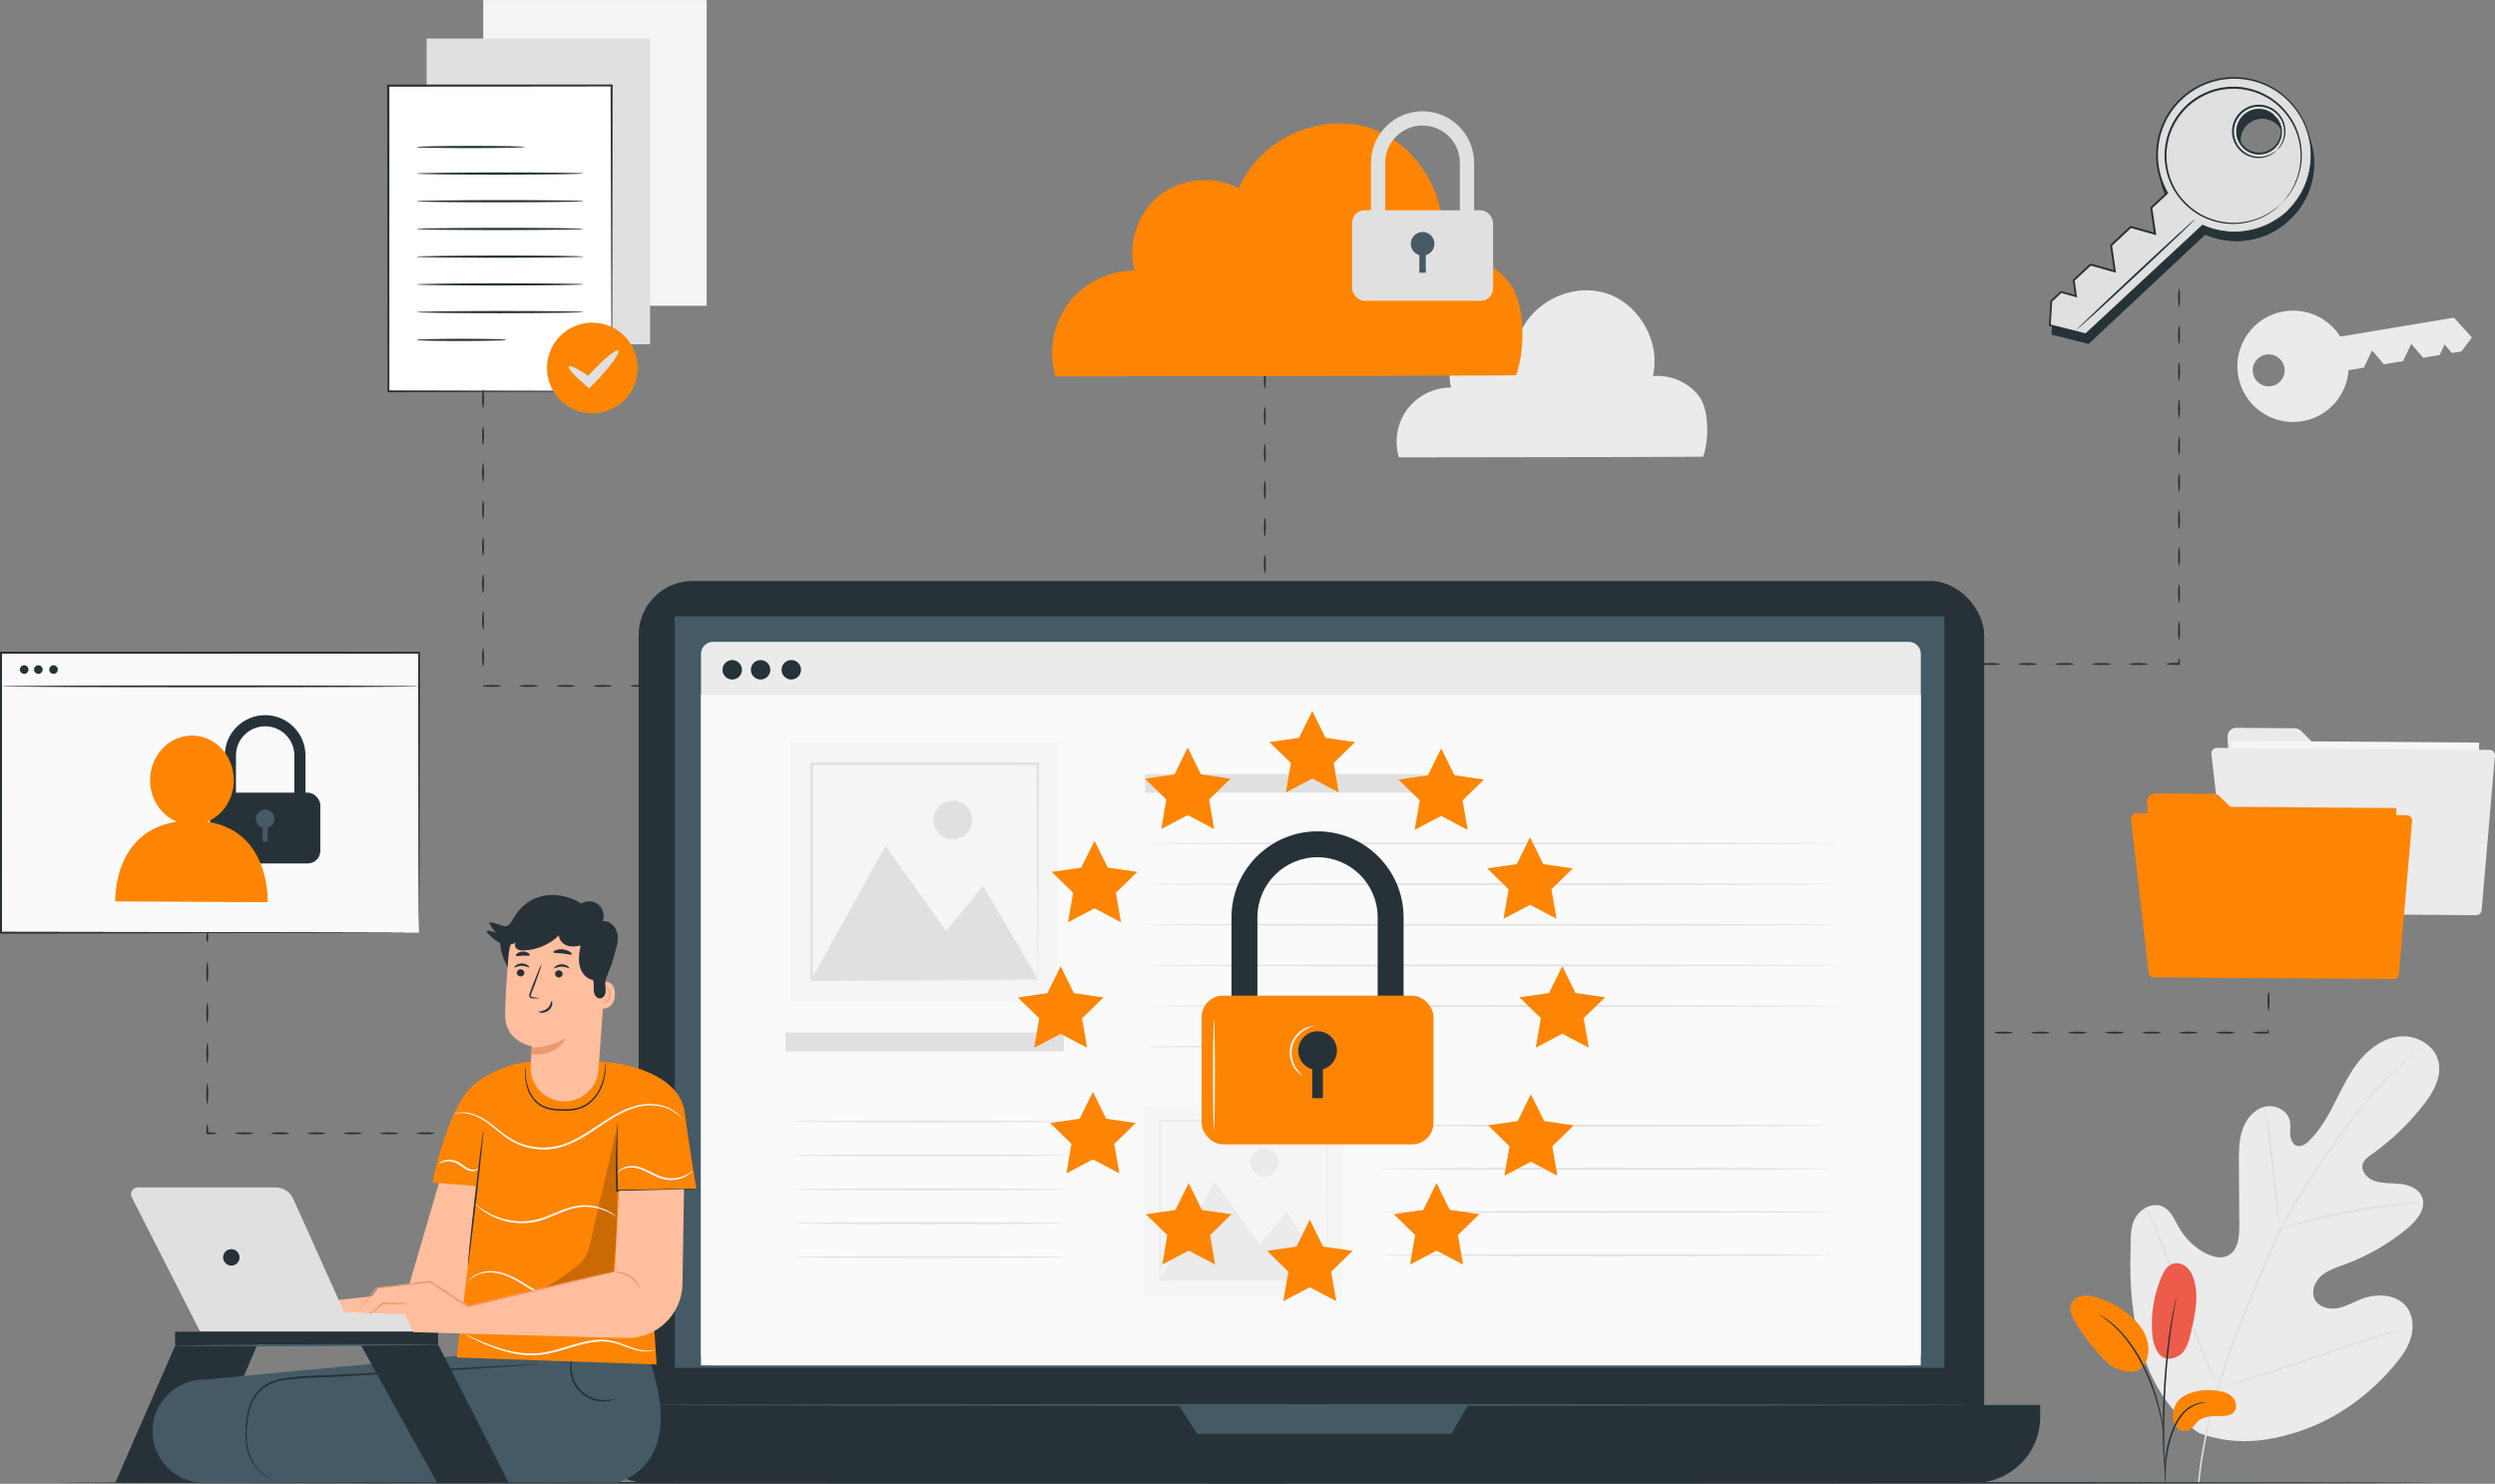 <?xml version="1.0" encoding="UTF-8"?> <svg xmlns="http://www.w3.org/2000/svg" id="Layer_2" data-name="Layer 2" viewBox="0 0 446 265.24"><rect x="0" y="0" width="446" height="265.24" fill="#808080" stroke="none"/><defs><style> .cls-1 { fill: #fff; } .cls-2 { fill: #fafafa; } .cls-3 { fill: #f5f5f5; } .cls-4 { fill: #455a64; } .cls-5 { opacity: .2; } .cls-6 { fill: #fe8503; } .cls-7 { fill: #e0e0e0; } .cls-8 { fill: #e8505b; } .cls-9 { fill: #eb996e; } .cls-10 { fill: #ffbe9d; } .cls-11 { fill: #ebebeb; } .cls-12 { fill: none; } .cls-13 { fill: #263238; } </style></defs><g id="Character"><g><rect class="cls-3" x="86.38" y=".01" width="39.94" height="54.65"></rect><rect class="cls-7" x="76.26" y="6.89" width="39.94" height="54.65"></rect><path class="cls-11" d="M304.43,81.63s-.08,0-.26,.01c-.18,0-.44,0-.77,0-.69,0-1.7,.01-3.01,.02-2.64,0-6.47,.02-11.28,.04-9.66,.01-23.24,.04-38.94,.06h-.11s-.03-.1-.03-.1c-.81-2.75-.31-5.98,1.49-8.44,1.8-2.46,4.88-4.03,8.06-3.94l-.14,.19c-.23-.8-.34-1.71-.3-2.61,.12-3.01,1.83-5.92,4.46-7.26,2.59-1.37,5.79-1.32,8.25,.04l-.2,.07c1.4-3.41,4.35-5.89,7.56-7.04,3.21-1.17,6.78-1.01,9.58,.45,2.82,1.44,4.82,3.9,5.93,6.48,1.14,2.59,1.3,5.38,.73,7.77l-.11-.12c1.61-.18,3.17,.1,4.51,.65,1.34,.55,2.48,1.36,3.34,2.29,.43,.47,.8,.97,1.05,1.51,.25,.54,.43,1.08,.56,1.6,.26,1.05,.35,2.04,.38,2.93,.06,1.78-.16,3.14-.35,4.05-.1,.45-.2,.79-.28,1.02-.08,.23-.12,.33-.12,.33"></path><path class="cls-11" d="M408.27,55.66c-5.42,.9-9.09,6.03-8.19,11.45,.9,5.42,6.03,9.09,11.45,8.19,4.64-.77,7.99-4.63,8.3-9.13h0s2.73-.45,2.73-.45l1.46-3.07,2.13,2.47,3.42-.57,1.46-3.07,2.13,2.47,2.94-.49,.89-1.87,1.3,1.51,1.71-.28,1.88-2.49-3.22-3.54-20.32,3.38c-2.07-3.28-5.98-5.18-10.05-4.51Zm-5.54,11.01c-.26-1.56,.79-3.03,2.35-3.28,1.56-.26,3.03,.79,3.28,2.35,.26,1.56-.79,3.03-2.35,3.28-1.56,.26-3.03-.79-3.28-2.35Z"></path><g><path class="cls-11" d="M398.18,131.71l1.23,22.54c.04,.8,.7,1.43,1.51,1.44l40.56,.3c.84,0,1.53-.67,1.53-1.51l.13-17.54c0-.84-.68-1.53-1.52-1.53l-24.94-.02c-.4,0-.79-.16-1.07-.45l-4.3-4.3c-.28-.28-.67-.44-1.06-.45l-10.52-.08c-.88,0-1.58,.73-1.53,1.6Z"></path><rect class="cls-3" x="398.75" y="132.58" width="44.32" height="26.48" transform="translate(1.08 -3.08) rotate(.42)"></rect><path class="cls-11" d="M395.3,134.77l3.18,27.64c.06,.49,.47,.86,.96,.87l43.19,.32c.51,0,.94-.39,.98-.89l2.38-27.6c.05-.57-.4-1.06-.97-1.06l-48.74-.36c-.59,0-1.05,.51-.98,1.09Z"></path></g><g><path class="cls-11" d="M393.06,256.16c-10.28-7.18-12.61-20.52-12.21-32.5,.07-2-.15-4.11,.8-5.86,.95-1.75,3.17-2.95,4.96-2.11,1.49,.7,2.13,2.43,2.96,3.86,1.11,1.9,2.75,3.48,4.69,4.48,1.27,.66,2.85,1.07,4.11,.37,1.73-.95,1.93-3.34,1.92-5.33-.02-3.71-.05-7.42-.07-11.12-.01-1.99-.02-4.02,.6-5.91,.62-1.89,1.99-3.64,3.88-4.17,1.89-.53,4.23,.56,4.63,2.51,.17,.81,0,1.65,.06,2.48,.06,.83,.44,1.74,1.22,1.97,.79,.23,1.59-.33,2.18-.91,2.05-2.01,3.45-4.6,4.75-7.17,1.3-2.57,2.57-5.21,4.43-7.4,1.86-2.19,4.44-3.93,7.29-4.09,2.85-.16,5.89,1.6,6.61,4.39,.72,2.81-.91,5.65-2.7,7.92-2.64,3.37-5.77,6.35-9.25,8.81-.63,.45-1.31,.93-1.55,1.66-.43,1.33,.82,2.64,2.13,3.08,1.48,.49,3.09,.34,4.64,.52,1.55,.18,3.23,.87,3.82,2.33,.81,2.03-.89,4.17-2.56,5.56-3.35,2.8-7.18,5-11.26,6.5-1.46,.54-3,1.01-4.18,2.03-1.18,1.03-1.89,2.82-1.18,4.22,.71,1.4,2.54,1.85,4.08,1.57,1.53-.28,2.91-1.12,4.37-1.67,2.73-1.03,6.27-.84,8.02,1.52,1.15,1.55,1.25,3.72,.67,5.57-.58,1.85-1.76,3.45-3.02,4.92-4.38,5.14-9.99,9.28-16.34,11.48-6.34,2.2-12.22,2.79-18.52,.49"></path><path class="cls-7" d="M392.9,265.05c.43-4.75,1.48-10.35,3.25-16.4,1.76-6.05,4.25-12.52,7.08-19.19,.71-1.67,1.42-3.31,2.11-4.94,.7-1.62,1.39-3.22,2.16-4.75,1.53-3.06,3.24-5.89,4.95-8.53,1.7-2.64,3.42-5.08,5.04-7.34,1.62-2.27,3.18-4.35,4.68-6.19,2.98-3.69,5.74-6.38,7.7-8.14,.98-.89,1.77-1.55,2.3-1.99,.26-.21,.46-.38,.61-.5,.14-.11,.21-.16,.22-.16,0,0-.06,.07-.19,.19-.15,.13-.34,.31-.59,.53-.52,.46-1.29,1.14-2.26,2.04-1.93,1.8-4.65,4.5-7.6,8.2-1.48,1.84-3.02,3.93-4.63,6.2-1.61,2.28-3.31,4.72-5,7.35-1.69,2.63-3.39,5.45-4.91,8.5-.77,1.52-1.45,3.11-2.15,4.74-.69,1.62-1.4,3.27-2.11,4.93-2.83,6.67-5.31,13.12-7.09,19.15-1.79,6.02-2.85,11.6-3.32,16.33"></path><path class="cls-7" d="M407.61,219.75s-.09-.3-.19-.85c-.1-.55-.23-1.35-.37-2.34-.28-1.98-.58-4.73-.89-7.76-.31-3.03-.65-5.77-.96-7.74-.15-.99-.28-1.78-.38-2.33-.09-.55-.14-.86-.11-.86,.02,0,.11,.29,.25,.83,.14,.54,.31,1.33,.5,2.32,.38,1.97,.75,4.71,1.07,7.75,.3,2.99,.58,5.7,.78,7.77,.1,.93,.19,1.72,.25,2.35,.06,.56,.08,.87,.05,.87Z"></path><path class="cls-7" d="M433.19,214.97s-.36,.07-1.02,.12c-.66,.06-1.61,.14-2.78,.27-2.34,.25-5.57,.72-9.1,1.38-3.53,.67-6.71,1.42-8.99,2.02-1.14,.29-2.06,.56-2.7,.74-.63,.18-.99,.27-1,.24,0-.02,.33-.16,.96-.38,.62-.22,1.53-.52,2.67-.85,2.27-.67,5.44-1.46,8.99-2.13,3.55-.67,6.79-1.09,9.14-1.28,1.18-.1,2.13-.14,2.79-.16,.66-.01,1.03,0,1.03,.02Z"></path><path class="cls-7" d="M396.47,248.18s-.07-.1-.18-.31c-.12-.25-.26-.56-.44-.93-.38-.81-.89-1.98-1.51-3.45-1.23-2.93-2.81-7.03-4.49-11.58-1.68-4.55-3.22-8.66-4.39-11.61-.57-1.43-1.05-2.62-1.4-3.49-.15-.38-.27-.69-.38-.95-.08-.22-.12-.34-.11-.34,.01,0,.07,.1,.18,.31,.12,.25,.26,.55,.44,.92,.38,.81,.89,1.98,1.51,3.45,1.23,2.93,2.81,7.03,4.49,11.58,1.68,4.55,3.22,8.66,4.39,11.61,.57,1.43,1.05,2.62,1.4,3.49,.15,.38,.27,.7,.38,.95,.08,.22,.12,.34,.11,.34Z"></path><path class="cls-7" d="M430.46,237.22s-.11,.06-.34,.14c-.27,.09-.59,.2-.99,.33-.91,.3-2.14,.69-3.64,1.18-3.07,1-7.3,2.42-11.97,4-4.67,1.58-8.92,2.97-12.01,3.9-1.55,.47-2.8,.83-3.68,1.07-.4,.11-.74,.19-1.01,.26-.23,.06-.35,.08-.36,.07,0-.01,.11-.06,.34-.14,.27-.09,.59-.2,.99-.33,.91-.3,2.14-.69,3.64-1.18,3.07-1,7.3-2.42,11.98-4,4.67-1.58,8.92-2.97,12.01-3.9,1.55-.47,2.8-.83,3.68-1.07,.4-.11,.74-.19,1.01-.26,.23-.06,.35-.08,.36-.07Z"></path></g><path class="cls-13" d="M434.88,265.07c0,.1-95.04,.17-212.26,.17s-212.28-.08-212.28-.17,95.02-.17,212.28-.17,212.26,.08,212.26,.17Z"></path><path class="cls-8" d="M385.92,241.99c1.16,1.48,3.22,.87,4.15-.12,.92-.99,1.27-2.37,1.57-3.69,.7-3.01,1.41-6.16,.62-9.15-.24-.89-.62-1.78-1.29-2.41-.67-.64-1.66-.99-2.54-.71-1.04,.33-1.65,1.4-2.07,2.41-1.25,2.96-1.82,6.21-1.67,9.42,.07,1.5,.33,3.06,1.24,4.26"></path><g class="cls-5"><path class="cls-6" d="M385.92,241.99c1.16,1.48,3.22,.87,4.15-.12,.92-.99,1.27-2.37,1.57-3.69,.7-3.01,1.41-6.16,.62-9.15-.24-.89-.62-1.78-1.29-2.41-.67-.64-1.66-.99-2.54-.71-1.04,.33-1.65,1.4-2.07,2.41-1.25,2.96-1.82,6.21-1.67,9.42,.07,1.5,.33,3.06,1.24,4.26"></path></g><path class="cls-6" d="M390.35,249.58c1.72-1,3.78-1.22,5.76-1,1.06,.12,2.17,.38,2.93,1.13,.75,.75,.96,2.14,.17,2.86-.47,.43-1.15,.52-1.78,.55-1.53,.06-3.25-.12-4.42,.86-.67,.56-1.09,1.46-1.91,1.76-.8,.29-1.75-.14-2.22-.86-.47-.71-.53-1.64-.37-2.48,0,0,.12-1.82,1.85-2.83Z"></path><path class="cls-6" d="M383.07,244.35c1.1-1.45,1.22-3.48,.61-5.2-.61-1.71-1.86-3.13-3.28-4.27-1.66-1.34-3.58-2.34-5.63-2.95-.8-.24-1.65-.42-2.48-.29-.83,.12-1.65,.59-2,1.35-.52,1.13,.1,2.43,.75,3.48,1.15,1.86,2.44,3.63,3.87,5.28,1.15,1.33,2.45,2.64,4.12,3.18,1.67,.54,3.37,.38,4.18-.8"></path><path class="cls-13" d="M387.02,265.21s.04-.25,.06-.7c.02-.51,.05-1.15,.09-1.92,.05-.81,.12-1.77,.29-2.82,.17-1.05,.46-2.19,.85-3.36,.41-1.16,.92-2.22,1.54-3.07,.61-.86,1.34-1.5,2.04-1.88,.7-.39,1.33-.56,1.77-.65,.44-.07,.69-.12,.69-.14,0-.02-.25-.01-.71,.02-.45,.05-1.11,.2-1.85,.58-.74,.37-1.51,1.02-2.16,1.9-.65,.88-1.18,1.96-1.59,3.14-.4,1.18-.68,2.34-.84,3.41-.16,1.07-.21,2.04-.23,2.85-.02,.81,0,1.47,0,1.92,.01,.45,.03,.71,.05,.71Z"></path><path class="cls-13" d="M387.07,263.73s.01-.11,0-.33c-.01-.24-.03-.55-.05-.93-.04-.81-.1-1.97-.13-3.41-.07-2.88-.03-6.87,.23-11.26,.26-4.39,.7-8.35,1.14-11.2,.1-.71,.21-1.36,.31-1.92,.1-.56,.18-1.05,.26-1.45,.07-.37,.13-.67,.17-.91,.04-.21,.05-.32,.04-.32,0,0-.04,.1-.1,.31-.06,.24-.13,.54-.22,.9-.1,.39-.2,.88-.31,1.44-.12,.56-.24,1.2-.35,1.92-.49,2.85-.97,6.82-1.23,11.22-.26,4.4-.27,8.39-.15,11.28,.06,1.44,.15,2.61,.22,3.41,.04,.38,.08,.68,.1,.92,.03,.21,.05,.32,.06,.32Z"></path><path class="cls-13" d="M386.7,256.05s0-.35-.06-.97c-.07-.62-.2-1.52-.43-2.61-.24-1.09-.57-2.38-1.05-3.78-.46-1.4-1.07-2.92-1.83-4.45-1.49-3.08-3.42-5.56-5.07-7.08-.39-.4-.81-.69-1.16-.97-.18-.13-.33-.27-.49-.38-.16-.1-.31-.19-.44-.27-.53-.33-.83-.5-.84-.48-.04,.07,1.2,.71,2.8,2.25,1.59,1.54,3.48,4,4.95,7.06,.75,1.52,1.36,3.01,1.84,4.4,.49,1.38,.83,2.66,1.1,3.74,.26,1.08,.42,1.97,.52,2.58,.09,.62,.15,.96,.17,.95Z"></path><rect class="cls-2" x=".17" y="116.67" width="74.74" height="50.06"></rect><g><path class="cls-13" d="M54.61,147.03h-1.99v-11.98c0-2.88-2.34-5.22-5.22-5.22s-5.22,2.34-5.22,5.22v11.98h-1.99v-11.98c0-3.98,3.23-7.21,7.21-7.21s7.21,3.23,7.21,7.21v11.98Z"></path><rect class="cls-13" x="37.54" y="141.7" width="19.72" height="12.65" rx="2.24" ry="2.24"></rect><g><path class="cls-4" d="M47.4,148.03c-.91,0-1.65-.74-1.65-1.65s.74-1.65,1.65-1.65,1.65,.74,1.65,1.65-.74,1.65-1.65,1.65"></path><rect class="cls-4" x="46.95" y="147.03" width=".9" height="3.39"></rect></g></g><path class="cls-6" d="M37.05,146.89c2.77-1.16,4.74-4.02,4.75-7.38,.02-4.41-3.32-8-7.45-8.02-4.13-.02-7.5,3.54-7.52,7.95-.01,3.4,1.97,6.29,4.77,7.45-11.52,1.73-10.99,14.25-10.99,14.25l27.23,.13s.62-12.65-10.79-14.38Z"></path><path class="cls-13" d="M74.91,166.73s0-.32-.01-.91c0-.61,0-1.49-.02-2.64,0-2.32-.02-5.72-.04-10.07-.02-8.7-.04-21.19-.07-36.43l.14,.14c-20.6,0-46.58,.02-74.73,.03h0l.17-.17c0,17.83-.01,34.79-.01,50.06l-.16-.16c22,.03,40.66,.06,53.83,.08,6.59,.02,11.81,.03,15.39,.04,1.78,0,3.16,.01,4.1,.02,.46,0,.81,0,1.06,0,.24,0,.36,0,.36,0,0,0-.11,0-.35,0-.24,0-.59,0-1.04,0-.93,0-2.29,.01-4.06,.02-3.57,0-8.77,.02-15.35,.04-13.2,.02-31.9,.05-53.94,.08H.01s0-.16,0-.16C.01,151.47,0,134.51,0,116.67v-.17s.17,0,.17,0h0c28.16,.01,54.14,.03,74.73,.03h.14s0,.14,0,.14c-.03,15.27-.06,27.8-.07,36.51-.02,4.34-.03,7.73-.04,10.04,0,1.14-.01,2.02-.02,2.62,0,.59-.01,.88-.01,.88Z"></path><path class="cls-13" d="M74.9,122.69c0,.1-16.72,.17-37.34,.17s-37.35-.08-37.35-.17,16.72-.17,37.35-.17,37.34,.08,37.34,.17Z"></path><g><path class="cls-13" d="M5.09,119.69c0,.43-.35,.77-.77,.77s-.77-.35-.77-.77,.35-.77,.77-.77,.77,.35,.77,.77Z"></path><path class="cls-13" d="M7.62,119.69c0,.43-.35,.77-.77,.77s-.77-.35-.77-.77,.35-.77,.77-.77,.77,.35,.77,.77Z"></path><path class="cls-13" d="M10.34,119.69c0,.43-.35,.77-.77,.77s-.77-.35-.77-.77,.35-.77,.77-.77,.77,.35,.77,.77Z"></path></g><path class="cls-13" d="M74.91,166.73s0-.32-.01-.91c0-.61,0-1.49-.02-2.64,0-2.32-.02-5.72-.04-10.07-.02-8.7-.04-21.19-.07-36.43l.14,.14c-20.6,0-46.58,.02-74.73,.03h0l.17-.17c0,17.83-.01,34.79-.01,50.06l-.16-.16c22,.03,40.66,.06,53.83,.08,6.59,.02,11.81,.03,15.39,.04,1.78,0,3.16,.01,4.1,.02,.46,0,.81,0,1.06,0,.24,0,.36,0,.36,0,0,0-.11,0-.35,0-.24,0-.59,0-1.04,0-.93,0-2.29,.01-4.06,.02-3.57,0-8.77,.02-15.35,.04-13.2,.02-31.9,.05-53.94,.08H.01s0-.16,0-.16C.01,151.47,0,134.51,0,116.67v-.17s.17,0,.17,0h0c28.16,.01,54.14,.03,74.73,.03h.14s0,.14,0,.14c-.03,15.27-.06,27.8-.07,36.51-.02,4.34-.03,7.73-.04,10.04,0,1.14-.01,2.02-.02,2.62,0,.59-.01,.88-.01,.88Z"></path><g><path class="cls-13" d="M37.06,168.39c-.1,0-.17-.37-.17-.83s.08-.83,.17-.83,.17,.37,.17,.83-.08,.83-.17,.83Z"></path><path class="cls-13" d="M37.06,175.62c-.1,0-.17-.81-.17-1.81s.08-1.81,.17-1.81,.17,.81,.17,1.81-.08,1.81-.17,1.81Z"></path><path class="cls-13" d="M37.06,182.85c-.1,0-.17-.81-.17-1.81s.08-1.81,.17-1.81,.17,.81,.17,1.81-.08,1.81-.17,1.81Z"></path><path class="cls-13" d="M37.06,190.08c-.1,0-.17-.81-.17-1.81s.08-1.81,.17-1.81,.17,.81,.17,1.81-.08,1.81-.17,1.81Z"></path><path class="cls-13" d="M37.06,197.32c-.1,0-.17-.81-.17-1.81s.08-1.81,.17-1.81,.17,.81,.17,1.81-.08,1.81-.17,1.81Z"></path><path class="cls-13" d="M38.71,202.59c0,.1-.74,.17-1.65,.17-.34-.34-.1-.1-.17-.17h0s0-.02,0-.02v-.06s0-.08,0-.08v-.16c0-.1,0-.2,.01-.31,0-.2,.02-.38,.04-.53,.03-.3,.07-.48,.12-.48s.09,.18,.12,.48c.02,.15,.03,.33,.04,.53,0,.11,0,.21,0,.31v.16s0,.08,0,.08v.04s0,.02,0,.02h0v.02h0c-.08-.07,.17,.18-.17-.17,.91,0,1.65,.08,1.65,.17Z"></path><path class="cls-13" d="M45.21,202.59c0,.1-.73,.17-1.62,.17s-1.62-.08-1.62-.17,.73-.17,1.62-.17,1.62,.08,1.62,.17Z"></path><path class="cls-13" d="M51.7,202.59c0,.1-.73,.17-1.62,.17s-1.62-.08-1.62-.17,.73-.17,1.62-.17,1.62,.08,1.62,.17Z"></path><path class="cls-13" d="M58.2,202.59c0,.1-.73,.17-1.62,.17s-1.62-.08-1.62-.17,.73-.17,1.62-.17,1.62,.08,1.62,.17Z"></path><path class="cls-13" d="M64.7,202.59c0,.1-.73,.17-1.62,.17s-1.62-.08-1.62-.17,.73-.17,1.62-.17,1.62,.08,1.62,.17Z"></path><path class="cls-13" d="M71.19,202.59c0,.1-.73,.17-1.62,.17s-1.62-.08-1.62-.17,.73-.17,1.62-.17,1.62,.08,1.62,.17Z"></path><path class="cls-13" d="M77.69,202.59c0,.1-.73,.17-1.62,.17s-1.62-.08-1.62-.17,.73-.17,1.62-.17,1.62,.08,1.62,.17Z"></path><path class="cls-13" d="M84.19,202.59c0,.1-.73,.17-1.62,.17s-1.62-.08-1.62-.17,.73-.17,1.62-.17,1.62,.08,1.62,.17Z"></path><path class="cls-13" d="M90.68,202.59c0,.1-.73,.17-1.62,.17s-1.62-.08-1.62-.17,.73-.17,1.62-.17,1.62,.08,1.62,.17Z"></path><path class="cls-13" d="M97.18,202.59c0,.1-.73,.17-1.62,.17s-1.62-.08-1.62-.17,.73-.17,1.62-.17,1.62,.08,1.62,.17Z"></path><path class="cls-13" d="M103.68,202.59c0,.1-.73,.17-1.62,.17s-1.62-.08-1.62-.17,.73-.17,1.62-.17,1.62,.08,1.62,.17Z"></path><path class="cls-13" d="M108.58,202.59c0,.1-.37,.17-.83,.17s-.83-.08-.83-.17,.37-.17,.83-.17,.83,.08,.83,.17Z"></path></g><g><g><rect class="cls-1" x="69.42" y="15.29" width="39.94" height="54.65"></rect><path class="cls-13" d="M109.37,69.93s0-.09-.01-.27c0-.19,0-.44-.01-.77,0-.69-.01-1.69-.02-2.99-.01-2.62-.03-6.42-.06-11.23-.03-9.62-.07-23.26-.12-39.4l.18,.18c-12.03,.01-25.61,.03-39.93,.05h0l.2-.2c0,20.41,0,39.31,0,54.65l-.16-.16c12.08,.03,22.04,.05,29,.06,3.48,.02,6.2,.03,8.07,.04,.92,0,1.63,.01,2.13,.02,.48,0,.74,.02,.74,.02,0,0-.23,.01-.71,.02-.49,0-1.19,.01-2.1,.02-1.86,.01-4.57,.03-8.03,.05-6.98,.03-16.98,.06-29.1,.11h-.16s0-.16,0-.16c-.02-15.34-.05-34.24-.08-54.65v-.2s.2,0,.2,0h0c14.33,0,27.91,0,39.93-.01h.18s0,.18,0,.18c-.02,16.19-.05,29.87-.06,39.52-.02,4.79-.03,8.58-.04,11.19,0,1.28-.01,2.27-.02,2.95,0,.32,0,.57,0,.75,0,.17,0,.25-.01,.25Z"></path></g><path class="cls-13" d="M93.83,26.27c0,.11-4.34,.2-9.7,.21-5.36,0-9.7-.08-9.7-.19,0-.11,4.34-.2,9.7-.21,5.36,0,9.7,.08,9.7,.19Z"></path><path class="cls-13" d="M104.33,31.01c0,.11-6.7,.2-14.95,.21-8.26,0-14.95-.08-14.95-.19,0-.11,6.69-.2,14.95-.21,8.26,0,14.95,.08,14.95,.19Z"></path><path class="cls-13" d="M104.33,35.96c0,.11-6.69,.2-14.95,.21-8.26,0-14.95-.08-14.95-.19,0-.11,6.69-.2,14.95-.21,8.26,0,14.95,.08,14.95,.19Z"></path><path class="cls-13" d="M104.34,40.92c0,.11-6.69,.2-14.95,.21-8.26,0-14.95-.08-14.95-.19,0-.11,6.69-.2,14.95-.21,8.26,0,14.95,.08,14.95,.19Z"></path><path class="cls-13" d="M104.34,45.87c0,.11-6.69,.2-14.95,.21-8.26,0-14.95-.08-14.95-.19,0-.11,6.69-.2,14.95-.21,8.26,0,14.95,.08,14.95,.19Z"></path><path class="cls-13" d="M104.34,50.83c0,.11-6.69,.2-14.95,.21-8.26,0-14.95-.08-14.95-.19,0-.11,6.69-.2,14.95-.21,8.26,0,14.95,.08,14.95,.19Z"></path><path class="cls-13" d="M104.35,55.78c0,.11-6.69,.2-14.95,.21-8.26,0-14.95-.08-14.95-.19,0-.11,6.69-.2,14.95-.21,8.26,0,14.95,.08,14.95,.19Z"></path><path class="cls-13" d="M90.52,60.75c0,.11-3.6,.2-8.04,.21-4.44,0-8.04-.08-8.04-.19,0-.11,3.6-.2,8.04-.21,4.44,0,8.04,.08,8.04,.19Z"></path></g><circle class="cls-6" cx="105.88" cy="65.79" r="8.11"></circle><path class="cls-7" d="M110.53,62.66c.35,.32-1.25,2.59-3.56,5.07-.37,.4-.74,.78-1.09,1.13l-.56,.56-.56-.47c-2.02-1.7-3.34-3.15-3.09-3.46,.24-.31,1.98,.61,4.12,2.15l-1.12,.09c.32-.37,.68-.77,1.05-1.16,2.31-2.48,4.47-4.22,4.82-3.9Z"></path><g><path class="cls-13" d="M86.36,72.92c-.1,0-.17-.74-.17-1.65s.08-1.65,.17-1.65,.17,.74,.17,1.65-.08,1.65-.17,1.65Z"></path><path class="cls-13" d="M86.36,79.53c-.1,0-.17-.74-.17-1.65s.08-1.65,.17-1.65,.17,.74,.17,1.65-.08,1.65-.17,1.65Z"></path><path class="cls-13" d="M86.36,86.14c-.1,0-.17-.74-.17-1.65s.08-1.65,.17-1.65,.17,.74,.17,1.65-.08,1.65-.17,1.65Z"></path><path class="cls-13" d="M86.36,92.75c-.1,0-.17-.74-.17-1.65s.08-1.65,.17-1.65,.17,.74,.17,1.65-.08,1.65-.17,1.65Z"></path><path class="cls-13" d="M86.36,99.36c-.1,0-.17-.74-.17-1.65s.08-1.65,.17-1.65,.17,.74,.17,1.65-.08,1.65-.17,1.65Z"></path><path class="cls-13" d="M86.36,105.97c-.1,0-.17-.74-.17-1.65s.08-1.65,.17-1.65,.17,.74,.17,1.65-.08,1.65-.17,1.65Z"></path><path class="cls-13" d="M86.36,112.58c-.1,0-.17-.74-.17-1.65s.08-1.65,.17-1.65,.17,.74,.17,1.65-.08,1.65-.17,1.65Z"></path><path class="cls-13" d="M86.36,119.19c-.1,0-.17-.74-.17-1.65s.08-1.65,.17-1.65,.17,.74,.17,1.65-.08,1.65-.17,1.65Z"></path><path class="cls-13" d="M89.55,122.62c0,.1-.74,.17-1.65,.17-.7,0-1.3-.05-1.54-.11l-.07-.02v-.04c.03-.08,.05-.12,.07-.12s.04,.04,.06,.12l-.06-.06c.24-.06,.84-.11,1.54-.11,.91,0,1.65,.08,1.65,.17Z"></path><path class="cls-13" d="M96.16,122.62c0,.1-.74,.17-1.65,.17s-1.65-.08-1.65-.17,.74-.17,1.65-.17,1.65,.08,1.65,.17Z"></path><path class="cls-13" d="M102.77,122.62c0,.1-.74,.17-1.65,.17s-1.65-.08-1.65-.17,.74-.17,1.65-.17,1.65,.08,1.65,.17Z"></path><path class="cls-13" d="M109.38,122.62c0,.1-.74,.17-1.65,.17s-1.65-.08-1.65-.17,.74-.17,1.65-.17,1.65,.08,1.65,.17Z"></path><path class="cls-13" d="M115.99,122.62c0,.1-.74,.17-1.65,.17s-1.65-.08-1.65-.17,.74-.17,1.65-.17,1.65,.08,1.65,.17Z"></path></g><g><path class="cls-13" d="M226.1,62.82c-.1,0-.17-.74-.17-1.65s.08-1.65,.17-1.65,.17,.74,.17,1.65-.08,1.65-.17,1.65Z"></path><path class="cls-13" d="M226.1,69.42c-.1,0-.17-.74-.17-1.65s.08-1.65,.17-1.65,.17,.74,.17,1.65-.08,1.65-.17,1.65Z"></path><path class="cls-13" d="M226.1,76.03c-.1,0-.17-.74-.17-1.65s.08-1.65,.17-1.65,.17,.74,.17,1.65-.08,1.65-.17,1.65Z"></path><path class="cls-13" d="M226.1,82.64c-.1,0-.17-.74-.17-1.65s.08-1.65,.17-1.65,.17,.74,.17,1.65-.08,1.65-.17,1.65Z"></path><path class="cls-13" d="M226.1,89.25c-.1,0-.17-.74-.17-1.65s.08-1.65,.17-1.65,.17,.74,.17,1.65-.08,1.65-.17,1.65Z"></path><path class="cls-13" d="M226.1,95.87c-.1,0-.17-.74-.17-1.65s.08-1.65,.17-1.65,.17,.74,.17,1.65-.08,1.65-.17,1.65Z"></path><path class="cls-13" d="M226.1,102.48c-.1,0-.17-.74-.17-1.65s.08-1.65,.17-1.65,.17,.74,.17,1.65-.08,1.65-.17,1.65Z"></path><path class="cls-13" d="M226.1,109.09c-.1,0-.17-.74-.17-1.65s.08-1.65,.17-1.65,.17,.74,.17,1.65-.08,1.65-.17,1.65Z"></path></g><g><path class="cls-6" d="M270.99,67.06s-.13,.01-.39,.02c-.28,0-.66,0-1.17,.02-1.05,0-2.58,.02-4.55,.03-4,.01-9.8,.03-17.08,.06-14.63,.02-35.18,.05-58.96,.09h-.16s-.04-.15-.04-.15c-1.22-4.17-.47-9.05,2.25-12.78,2.72-3.72,7.39-6.1,12.2-5.97l-.22,.28c-.35-1.22-.52-2.59-.46-3.96,.18-4.56,2.77-8.96,6.75-11,3.93-2.07,8.77-2,12.49,.07l-.3,.11c2.12-5.17,6.59-8.92,11.44-10.66,4.87-1.77,10.26-1.54,14.51,.68,4.26,2.18,7.3,5.91,8.98,9.81,1.73,3.93,1.96,8.14,1.1,11.76l-.16-.19c2.44-.27,4.8,.15,6.83,.98,2.03,.83,3.75,2.05,5.06,3.47,.65,.71,1.22,1.47,1.59,2.29,.38,.81,.66,1.63,.85,2.43,.39,1.6,.53,3.09,.58,4.44,.09,2.69-.24,4.76-.53,6.13-.16,.69-.3,1.2-.42,1.55-.12,.34-.18,.51-.18,.51"></path><g><path class="cls-7" d="M263.51,44.42h-2.55v-15.31c0-3.68-2.99-6.67-6.67-6.67s-6.67,2.99-6.67,6.67v15.31h-2.55v-15.31c0-5.08,4.13-9.22,9.22-9.22s9.22,4.13,9.22,9.22v15.31Z"></path><rect class="cls-7" x="241.7" y="37.6" width="25.2" height="16.17" rx="2.24" ry="2.24"></rect><g><path class="cls-4" d="M254.3,45.69c-1.16,0-2.11-.94-2.11-2.11s.94-2.11,2.11-2.11,2.11,.94,2.11,2.11-.94,2.11-2.11,2.11"></path><rect class="cls-4" x="253.72" y="44.42" width="1.15" height="4.33"></rect></g></g></g><g><g><path class="cls-13" d="M409.24,39.34c5.57-5.19,5.87-13.92,.68-19.48-5.19-5.57-13.92-5.87-19.48-.68-4.76,4.44-5.67,11.47-2.58,16.89l-2.8,2.62,.67,4.66-4.35-1.22-3.51,3.27,.67,4.66-4.35-1.22-3.02,2.81,.41,2.84-2.65-.74-1.76,1.64-.26,4.31,6.43,1.62,20.87-19.47c4.91,2.2,10.87,1.4,15.05-2.5Zm-2.04-16.95c1.49,1.6,1.4,4.1-.19,5.59-1.6,1.49-4.1,1.4-5.59-.19-1.49-1.6-1.4-4.1,.19-5.59,1.6-1.49,4.1-1.4,5.59,.19Z"></path><g><path class="cls-12" d="M409.24,39.34c5.57-5.19,5.87-13.92,.68-19.48-5.19-5.57-13.92-5.87-19.48-.68-4.76,4.44-5.67,11.47-2.58,16.89l-2.8,2.62,.67,4.66-4.35-1.22-3.51,3.27,.67,4.66-4.35-1.22-3.02,2.81,.41,2.84-2.65-.74-1.76,1.64-.26,4.31,6.43,1.62,20.87-19.47c4.91,2.2,10.87,1.4,15.05-2.5Zm-2.04-16.95c1.49,1.6,1.4,4.1-.19,5.59-1.6,1.49-4.1,1.4-5.59-.19-1.49-1.6-1.4-4.1,.19-5.59,1.6-1.49,4.1-1.4,5.59,.19Z"></path><path class="cls-13" d="M407.21,22.38s-.26-.24-.79-.57c-.52-.32-1.4-.67-2.49-.55-1.07,.1-2.35,.79-2.99,2.08-.67,1.26-.54,3.09,.61,4.3,1.13,1.23,2.95,1.49,4.25,.91,1.34-.55,2.11-1.78,2.29-2.84,.2-1.08-.09-1.98-.37-2.52-.29-.55-.54-.8-.51-.82,0,0,.07,.05,.19,.17,.12,.12,.27,.31,.44,.59,.33,.54,.67,1.47,.5,2.63-.15,1.14-.96,2.48-2.4,3.09-.71,.31-1.55,.43-2.38,.27-.83-.14-1.64-.58-2.25-1.23-.6-.66-.99-1.49-1.07-2.33-.1-.84,.07-1.67,.43-2.35,.72-1.4,2.11-2.11,3.25-2.18,1.17-.1,2.07,.31,2.59,.68,.26,.18,.45,.35,.56,.48,.11,.12,.17,.19,.16,.2Z"></path><path class="cls-13" d="M409.24,39.33s-.06,.07-.2,.19c-.15,.13-.35,.31-.61,.54-.57,.44-1.42,1.09-2.67,1.7-1.25,.6-2.9,1.15-4.9,1.32-1.99,.15-4.35-.11-6.72-1.15l.11-.02c-5.38,5.04-12.53,11.74-20.83,19.51l-.06,.06-.08-.02c-2.02-.51-4.2-1.05-6.43-1.61l-.13-.03v-.13c.09-1.34,.18-2.82,.27-4.31v-.07s.05-.04,.05-.04c.54-.51,1.15-1.07,1.75-1.64l.07-.06,.09,.03c.83,.23,1.74,.49,2.65,.74l-.21,.19c-.13-.89-.27-1.86-.41-2.84v-.09s.05-.06,.05-.06c.95-.88,1.98-1.85,3.02-2.82l.07-.07,.09,.03c1.37,.38,2.86,.8,4.35,1.22l-.22,.19c-.21-1.48-.44-3.06-.67-4.66v-.09s.05-.06,.05-.06c.29-.27,.61-.57,.93-.87,.86-.81,1.73-1.61,2.58-2.41l.07-.07,.09,.03c1.46,.41,2.91,.82,4.35,1.22l-.22,.19c-.23-1.57-.45-3.12-.67-4.66v-.09s.05-.06,.05-.06c.94-.88,1.88-1.75,2.81-2.62l-.03,.21c-1.09-1.95-1.71-4.12-1.79-6.28-.04-1.08,.02-2.15,.23-3.19,.18-1.04,.51-2.05,.92-3,1.65-3.83,4.99-6.59,8.57-7.7,3.6-1.14,7.37-.68,10.32,.78,2.99,1.44,5.11,3.87,6.35,6.34,1.21,2.51,1.56,5.07,1.36,7.24-.18,2.18-.83,3.97-1.55,5.31-.09,.17-.17,.33-.26,.49-.1,.15-.19,.3-.28,.44-.19,.28-.34,.55-.52,.78-.37,.45-.66,.85-.94,1.13-.27,.27-.49,.48-.64,.64-.14,.14-.22,.21-.22,.21,0,0,.06-.08,.2-.23,.15-.16,.35-.37,.61-.65,.27-.29,.55-.69,.91-1.14,.17-.23,.33-.51,.51-.78,.09-.14,.18-.29,.28-.44,.08-.16,.16-.32,.25-.49,.69-1.33,1.32-3.11,1.48-5.27,.18-2.14-.18-4.66-1.38-7.13-1.23-2.42-3.32-4.8-6.26-6.2-2.9-1.43-6.6-1.86-10.12-.73-3.5,1.09-6.76,3.8-8.37,7.54-.39,.93-.72,1.91-.89,2.93-.2,1.01-.26,2.06-.22,3.12,.08,2.11,.69,4.22,1.76,6.12l.06,.12-.1,.09c-.92,.86-1.86,1.74-2.8,2.62l.05-.15c.22,1.54,.45,3.09,.67,4.66l.04,.26-.25-.07c-1.44-.4-2.89-.81-4.35-1.22l.16-.04c-.85,.8-1.71,1.6-2.58,2.41-.32,.3-.64,.59-.93,.87l.05-.15c.23,1.6,.46,3.18,.67,4.66l.04,.26-.25-.07c-1.5-.42-2.98-.84-4.35-1.22l.16-.04c-1.04,.97-2.07,1.93-3.02,2.81l.05-.15c.14,.98,.28,1.95,.41,2.84l.04,.25-.25-.07c-.92-.26-1.83-.51-2.65-.75l.16-.04c-.61,.57-1.21,1.13-1.76,1.64l.05-.11c-.09,1.49-.18,2.97-.27,4.31l-.12-.17c2.23,.56,4.41,1.11,6.43,1.62l-.14,.04c8.33-7.74,15.51-14.41,20.9-19.43l.05-.05,.06,.03c2.32,1.04,4.65,1.31,6.62,1.18,1.98-.15,3.62-.68,4.86-1.26,1.25-.58,2.1-1.22,2.68-1.64,.27-.22,.47-.39,.62-.52,.14-.12,.22-.17,.22-.17Z"></path></g></g><g><path class="cls-7" d="M408.78,37.77c5.57-5.19,5.87-13.92,.68-19.48-5.19-5.57-13.92-5.87-19.48-.68-4.76,4.44-5.67,11.47-2.58,16.89h0s-2.8,2.62-2.8,2.62l.67,4.66-4.35-1.22-3.51,3.27,.67,4.66-4.35-1.22-3.02,2.81,.41,2.84-2.65-.74-1.76,1.64-.26,4.31,6.43,1.62,20.87-19.47c4.91,2.2,10.87,1.4,15.05-2.5Zm-2.04-16.95c1.49,1.6,1.4,4.1-.19,5.59-1.6,1.49-4.1,1.4-5.59-.19-1.49-1.6-1.4-4.1,.19-5.59,1.6-1.49,4.1-1.4,5.59,.19Z"></path><g><path class="cls-12" d="M408.78,37.77c5.57-5.19,5.87-13.92,.68-19.48-5.19-5.57-13.92-5.87-19.48-.68-4.76,4.44-5.67,11.47-2.58,16.89h0s-2.8,2.62-2.8,2.62l.67,4.66-4.35-1.22-3.51,3.27,.67,4.66-4.35-1.22-3.02,2.81,.41,2.84-2.65-.74-1.76,1.64-.26,4.31,6.43,1.62,20.87-19.47c4.91,2.2,10.87,1.4,15.05-2.5Zm-2.04-16.95c1.49,1.6,1.4,4.1-.19,5.59-1.6,1.49-4.1,1.4-5.59-.19-1.49-1.6-1.4-4.1,.19-5.59,1.6-1.49,4.1-1.4,5.59,.19Z"></path><path class="cls-13" d="M406.74,20.82s-.26-.24-.79-.57c-.52-.32-1.4-.67-2.49-.55-1.07,.1-2.35,.79-2.99,2.08-.67,1.26-.54,3.09,.61,4.3,1.13,1.23,2.95,1.49,4.25,.91,1.34-.55,2.11-1.78,2.29-2.84,.2-1.08-.09-1.98-.37-2.52-.29-.55-.54-.8-.51-.82,0,0,.07,.05,.19,.17,.12,.12,.27,.31,.44,.59,.33,.54,.67,1.47,.5,2.63-.15,1.14-.96,2.48-2.4,3.09-.71,.31-1.55,.43-2.38,.27-.83-.14-1.64-.58-2.25-1.23-.6-.66-.99-1.49-1.07-2.33-.1-.84,.07-1.67,.43-2.35,.72-1.4,2.11-2.11,3.25-2.18,1.17-.1,2.07,.31,2.59,.68,.26,.18,.45,.35,.56,.48,.11,.12,.17,.19,.16,.2Z"></path><path class="cls-13" d="M408.78,37.77s-.06,.07-.2,.19c-.15,.13-.35,.31-.61,.54-.57,.44-1.42,1.09-2.67,1.7-1.25,.6-2.9,1.15-4.9,1.32-1.99,.15-4.35-.11-6.72-1.15l.11-.02c-5.38,5.04-12.53,11.74-20.83,19.51l-.06,.06-.08-.02c-2.02-.51-4.2-1.05-6.43-1.61l-.13-.03v-.13c.09-1.34,.18-2.82,.27-4.31v-.07s.05-.04,.05-.04c.54-.51,1.15-1.07,1.75-1.64l.07-.06,.09,.03c.83,.23,1.74,.49,2.65,.74l-.21,.19c-.13-.89-.27-1.86-.41-2.84v-.09s.05-.06,.05-.06c.95-.88,1.98-1.85,3.02-2.82l.07-.07,.09,.03c1.37,.38,2.86,.8,4.35,1.22l-.22,.19c-.21-1.48-.44-3.06-.67-4.66v-.09s.05-.06,.05-.06c.29-.27,.61-.57,.93-.87,.86-.81,1.73-1.61,2.58-2.41l.07-.07,.09,.03c1.46,.41,2.91,.82,4.35,1.22l-.22,.19c-.23-1.57-.45-3.12-.67-4.66v-.09s.05-.06,.05-.06c.94-.88,1.88-1.75,2.81-2.62l-.03,.21c-1.09-1.95-1.71-4.12-1.79-6.28-.04-1.08,.02-2.15,.23-3.19,.18-1.04,.51-2.05,.92-3,1.65-3.83,4.99-6.59,8.57-7.7,3.6-1.14,7.37-.68,10.32,.78,2.99,1.44,5.11,3.87,6.35,6.34,1.21,2.51,1.56,5.07,1.36,7.24-.18,2.18-.83,3.97-1.55,5.31-.09,.17-.17,.33-.26,.49-.1,.15-.19,.3-.28,.44-.19,.28-.34,.55-.52,.78-.37,.45-.66,.85-.94,1.13-.27,.27-.49,.48-.64,.64-.14,.14-.22,.21-.22,.21,0,0,.06-.08,.2-.23,.15-.16,.35-.37,.61-.65,.27-.29,.55-.69,.91-1.14,.17-.23,.33-.51,.51-.78,.09-.14,.18-.29,.28-.44,.08-.16,.16-.32,.25-.49,.69-1.33,1.32-3.11,1.48-5.27,.18-2.14-.18-4.66-1.38-7.13-1.23-2.42-3.32-4.8-6.26-6.2-2.9-1.43-6.6-1.86-10.12-.73-3.5,1.09-6.76,3.8-8.37,7.54-.39,.93-.72,1.91-.89,2.93-.2,1.01-.26,2.06-.22,3.12,.08,2.11,.69,4.22,1.76,6.12l.06,.12-.1,.09c-.92,.86-1.86,1.74-2.8,2.62l.05-.15c.22,1.54,.45,3.09,.67,4.66l.04,.26-.25-.07c-1.44-.4-2.89-.81-4.35-1.22l.16-.04c-.85,.8-1.71,1.6-2.58,2.41-.32,.3-.64,.59-.93,.87l.05-.15c.23,1.6,.46,3.18,.67,4.66l.04,.26-.25-.07c-1.5-.42-2.98-.84-4.35-1.22l.16-.04c-1.04,.97-2.07,1.93-3.02,2.81l.05-.15c.14,.98,.28,1.95,.41,2.84l.04,.25-.25-.07c-.92-.26-1.83-.51-2.65-.75l.16-.04c-.61,.57-1.21,1.13-1.76,1.64l.05-.11c-.09,1.49-.18,2.97-.27,4.31l-.12-.17c2.23,.56,4.41,1.11,6.43,1.62l-.14,.04c8.33-7.74,15.51-14.41,20.9-19.43l.05-.05,.06,.03c2.32,1.04,4.65,1.31,6.62,1.18,1.98-.15,3.62-.68,4.86-1.26,1.25-.58,2.1-1.22,2.68-1.64,.27-.22,.47-.39,.62-.52,.14-.12,.22-.17,.22-.17Z"></path></g></g><path class="cls-13" d="M407.52,36.69s.81-.72,1.85-2.34c.53-.8,1.04-1.87,1.42-3.17,.37-1.3,.57-2.87,.39-4.56-.18-1.69-.72-3.53-1.82-5.22-1.1-1.67-2.65-3.24-4.68-4.24-.99-.52-2.1-.89-3.26-1.1-.58-.13-1.17-.15-1.77-.2-.6,.01-1.21,0-1.81,.09-2.44,.26-4.84,1.37-6.76,3.12-1.88,1.79-3.16,4.11-3.59,6.53-.13,.6-.16,1.21-.22,1.8,0,.6,0,1.2,.08,1.78,.13,1.17,.42,2.3,.87,3.33,.85,2.09,2.32,3.76,3.91,4.96,1.6,1.21,3.41,1.87,5.08,2.17,1.68,.3,3.25,.2,4.58-.08,1.33-.29,2.43-.72,3.26-1.19,1.68-.93,2.42-1.73,2.46-1.69,0,0-.04,.05-.14,.14-.11,.1-.25,.23-.43,.39-.19,.17-.43,.38-.74,.58-.3,.22-.65,.47-1.08,.69-.83,.5-1.94,.95-3.29,1.26-1.34,.3-2.94,.42-4.66,.13-1.71-.29-3.56-.96-5.21-2.18-1.63-1.23-3.14-2.93-4.03-5.07-.47-1.05-.77-2.21-.91-3.42-.09-.6-.08-1.21-.09-1.83,.05-.62,.08-1.24,.22-1.86,.44-2.48,1.75-4.88,3.68-6.72,1.97-1.8,4.45-2.94,6.95-3.21,.62-.09,1.25-.08,1.87-.09,.61,.05,1.23,.08,1.82,.21,1.19,.22,2.32,.6,3.34,1.14,2.08,1.03,3.67,2.66,4.78,4.37,1.11,1.73,1.65,3.62,1.82,5.35,.17,1.74-.05,3.32-.45,4.64-.4,1.32-.93,2.4-1.49,3.19-.25,.42-.53,.74-.77,1.03-.23,.3-.45,.52-.63,.7-.17,.17-.31,.3-.41,.4-.09,.09-.15,.13-.15,.13Z"></path><path class="cls-13" d="M406.96,26.91s.29-.3,.67-.91c.38-.61,.79-1.64,.65-2.93-.07-.63-.28-1.32-.69-1.95-.41-.62-1-1.21-1.76-1.58-.75-.38-1.65-.56-2.56-.45-.91,.1-1.81,.51-2.52,1.17-.7,.67-1.18,1.53-1.34,2.43-.18,.9-.06,1.81,.27,2.58,.32,.78,.86,1.41,1.45,1.86,.6,.46,1.27,.71,1.9,.83,1.28,.23,2.33-.11,2.96-.45,.64-.34,.93-.64,.96-.61,0,0-.06,.08-.2,.22-.14,.14-.37,.32-.69,.51-.63,.38-1.72,.78-3.07,.57-.66-.11-1.38-.36-2.03-.84-.64-.47-1.23-1.13-1.58-1.97-.36-.82-.5-1.81-.31-2.77,.17-.97,.68-1.91,1.44-2.62,.77-.7,1.74-1.15,2.72-1.25,.98-.12,1.95,.08,2.74,.5,.81,.4,1.43,1.04,1.86,1.71,.43,.68,.63,1.41,.7,2.08,.12,1.36-.36,2.42-.78,3.02-.21,.31-.41,.52-.55,.65-.14,.13-.22,.2-.23,.19Z"></path><path class="cls-13" d="M371.18,58.98c-.06-.07,4.63-4.56,10.49-10.03,5.86-5.47,10.67-9.85,10.73-9.78,.06,.07-4.63,4.56-10.5,10.03-5.86,5.47-10.66,9.84-10.73,9.77Z"></path></g><g><path class="cls-13" d="M350.87,118.7c0,.1-.74,.17-1.65,.17s-1.65-.08-1.65-.17,.74-.17,1.65-.17,1.65,.08,1.65,.17Z"></path><path class="cls-13" d="M357.48,118.7c0,.1-.74,.17-1.65,.17s-1.65-.08-1.65-.17,.74-.17,1.65-.17,1.65,.08,1.65,.17Z"></path><path class="cls-13" d="M364.09,118.7c0,.1-.74,.17-1.65,.17s-1.65-.08-1.65-.17,.74-.17,1.65-.17,1.65,.08,1.65,.17Z"></path><path class="cls-13" d="M370.7,118.7c0,.1-.74,.17-1.65,.17s-1.65-.08-1.65-.17,.74-.17,1.65-.17,1.65,.08,1.65,.17Z"></path><path class="cls-13" d="M377.31,118.7c0,.1-.74,.17-1.65,.17s-1.65-.08-1.65-.17,.74-.17,1.65-.17,1.65,.08,1.65,.17Z"></path><path class="cls-13" d="M383.92,118.7c0,.1-.74,.17-1.65,.17s-1.65-.08-1.65-.17,.74-.17,1.65-.17,1.65,.08,1.65,.17Z"></path><path class="cls-13" d="M389.53,117.69c.07,0,.13,.41,.16,1v.15s-.16,0-.16,0c-.2,0-.42,.01-.65,.01-.91,0-1.65-.08-1.65-.17s.74-.17,1.65-.17c.23,0,.45,0,.65,.01l-.16,.16c.03-.59,.09-1,.16-1Z"></path><path class="cls-13" d="M389.53,111.08c.1,0,.17,.74,.17,1.65s-.08,1.65-.17,1.65-.17-.74-.17-1.65,.08-1.65,.17-1.65Z"></path><path class="cls-13" d="M389.53,104.47c.1,0,.17,.74,.17,1.65s-.08,1.65-.17,1.65-.17-.74-.17-1.65,.08-1.65,.17-1.65Z"></path><path class="cls-13" d="M389.53,97.86c.1,0,.17,.74,.17,1.65s-.08,1.65-.17,1.65-.17-.74-.17-1.65,.08-1.65,.17-1.65Z"></path><path class="cls-13" d="M389.53,91.25c.1,0,.17,.74,.17,1.65s-.08,1.65-.17,1.65-.17-.74-.17-1.65,.08-1.65,.17-1.65Z"></path><path class="cls-13" d="M389.53,84.64c.1,0,.17,.74,.17,1.65s-.08,1.65-.17,1.65-.17-.74-.17-1.65,.08-1.65,.17-1.65Z"></path><path class="cls-13" d="M389.53,78.03c.1,0,.17,.74,.17,1.65s-.08,1.65-.17,1.65-.17-.74-.17-1.65,.08-1.65,.17-1.65Z"></path><path class="cls-13" d="M389.53,71.42c.1,0,.17,.74,.17,1.65s-.08,1.65-.17,1.65-.17-.74-.17-1.65,.08-1.65,.17-1.65Z"></path><path class="cls-13" d="M389.53,64.81c.1,0,.17,.74,.17,1.65s-.08,1.65-.17,1.65-.17-.74-.17-1.65,.08-1.65,.17-1.65Z"></path><path class="cls-13" d="M389.53,58.2c.1,0,.17,.74,.17,1.65s-.08,1.65-.17,1.65-.17-.74-.17-1.65,.08-1.65,.17-1.65Z"></path><path class="cls-13" d="M389.53,51.59c.1,0,.17,.74,.17,1.65s-.08,1.65-.17,1.65-.17-.74-.17-1.65,.08-1.65,.17-1.65Z"></path></g><g><path class="cls-13" d="M339.97,184.59c0,.1-.74,.17-1.65,.17s-1.65-.08-1.65-.17,.74-.17,1.65-.17,1.65,.08,1.65,.17Z"></path><path class="cls-13" d="M346.58,184.59c0,.1-.74,.17-1.65,.17s-1.65-.08-1.65-.17,.74-.17,1.65-.17,1.65,.08,1.65,.17Z"></path><path class="cls-13" d="M353.19,184.59c0,.1-.74,.17-1.65,.17s-1.65-.08-1.65-.17,.74-.17,1.65-.17,1.65,.08,1.65,.17Z"></path><path class="cls-13" d="M359.8,184.59c0,.1-.74,.17-1.65,.17s-1.65-.08-1.65-.17,.74-.17,1.65-.17,1.65,.08,1.65,.17Z"></path><path class="cls-13" d="M366.41,184.59c0,.1-.74,.17-1.65,.17s-1.65-.08-1.65-.17,.74-.17,1.65-.17,1.65,.08,1.65,.17Z"></path><path class="cls-13" d="M373.02,184.59c0,.1-.74,.17-1.65,.17s-1.65-.08-1.65-.17,.74-.17,1.65-.17,1.65,.08,1.65,.17Z"></path><path class="cls-13" d="M379.63,184.59c0,.1-.74,.17-1.65,.17s-1.65-.08-1.65-.17,.74-.17,1.65-.17,1.65,.08,1.65,.17Z"></path><path class="cls-13" d="M386.24,184.59c0,.1-.74,.17-1.65,.17s-1.65-.08-1.65-.17,.74-.17,1.65-.17,1.65,.08,1.65,.17Z"></path><path class="cls-13" d="M392.85,184.59c0,.1-.74,.17-1.65,.17s-1.65-.08-1.65-.17,.74-.17,1.65-.17,1.65,.08,1.65,.17Z"></path><path class="cls-13" d="M399.46,184.59c0,.1-.74,.17-1.65,.17s-1.65-.08-1.65-.17,.74-.17,1.65-.17,1.65,.08,1.65,.17Z"></path><path class="cls-13" d="M405.46,183.97c.05,0,.1,.24,.13,.62v.12s-.13,.01-.13,.01c-.28,.02-.64,.04-1.03,.04-.91,0-1.65-.08-1.65-.17s.74-.17,1.65-.17c.39,0,.75,.01,1.03,.04l-.13,.13c.04-.38,.09-.62,.14-.62Z"></path><path class="cls-13" d="M405.53,177.36c.1,0,.16,.74,.16,1.65,0,.91-.09,1.65-.19,1.65-.1,0-.16-.74-.16-1.65,0-.91,.09-1.65,.19-1.65Z"></path><path class="cls-13" d="M405.59,170.75c.1,0,.16,.74,.16,1.65,0,.91-.09,1.65-.19,1.65-.09,0-.16-.74-.16-1.65,0-.91,.09-1.65,.19-1.65Z"></path><path class="cls-13" d="M405.66,164.14c.1,0,.16,.74,.16,1.65,0,.91-.09,1.65-.19,1.65s-.16-.74-.16-1.65c0-.91,.09-1.65,.19-1.65Z"></path></g><g><path class="cls-6" d="M383.78,143.42l1.21,22.34c.04,.8,.7,1.42,1.5,1.43l40.2,.29c.83,0,1.51-.66,1.52-1.5l.13-17.39c0-.84-.67-1.52-1.51-1.52l-24.72-.02c-.4,0-.78-.16-1.06-.44l-4.27-4.26c-.28-.28-.66-.44-1.06-.44l-10.42-.08c-.87,0-1.56,.72-1.52,1.59Z"></path><rect class="cls-6" x="384.35" y="144.28" width="43.93" height="26.25" transform="translate(1.16 -2.97) rotate(.42)"></rect><path class="cls-6" d="M380.93,146.45l3.15,27.4c.06,.49,.47,.86,.96,.86l42.81,.31c.51,0,.93-.38,.97-.89l2.36-27.36c.05-.56-.39-1.05-.96-1.05l-48.32-.35c-.58,0-1.04,.5-.97,1.08Z"></path></g><g><g><g><rect class="cls-13" x="114.17" y="103.86" width="240.52" height="159.05" rx="9.63" ry="9.63"></rect><path class="cls-13" d="M104.11,251.15H364.7v2.15c0,6.49-5.27,11.77-11.77,11.77H115.88c-6.49,0-11.77-5.27-11.77-11.77v-2.15h0Z"></path><rect class="cls-4" x="120.63" y="110.18" width="226.94" height="134.32"></rect><polygon class="cls-4" points="210.72 251.15 213.96 256.3 259.46 256.3 262.46 251.15 210.72 251.15"></polygon></g><g><path class="cls-11" d="M127.47,114.73h213.73c1.19,0,2.16,.97,2.16,2.16v125.01c0,1.19-.97,2.16-2.16,2.16H127.47c-1.19,0-2.16-.97-2.16-2.16V116.89c0-1.19,.97-2.16,2.16-2.16Z"></path><rect class="cls-2" x="125.3" y="124.21" width="218.05" height="119.87"></rect><path class="cls-13" d="M143.19,119.73c0,.96-.78,1.74-1.74,1.74s-1.74-.78-1.74-1.74,.78-1.74,1.74-1.74,1.74,.78,1.74,1.74Z"></path><path class="cls-13" d="M132.63,119.73c0,.96-.78,1.74-1.74,1.74s-1.74-.78-1.74-1.74,.78-1.74,1.74-1.74,1.74,.78,1.74,1.74Z"></path><path class="cls-13" d="M137.7,119.73c0,.96-.78,1.74-1.74,1.74s-1.74-.78-1.74-1.74,.78-1.74,1.74-1.74,1.74,.78,1.74,1.74Z"></path></g><path class="cls-4" d="M352.63,251.15c0,.09-53.38,.16-119.22,.16s-119.23-.07-119.23-.16,53.37-.16,119.23-.16,119.22,.07,119.22,.16Z"></path></g><g><rect class="cls-7" x="140.41" y="184.59" width="49.76" height="3.33"></rect><rect class="cls-7" x="204.69" y="138.37" width="49.76" height="3.33"></rect><path class="cls-7" d="M328.45,150.77c0,.09-27.71,.16-61.88,.16s-61.89-.07-61.89-.16,27.7-.16,61.89-.16,61.88,.07,61.88,.16Z"></path><path class="cls-7" d="M328.45,158.04c0,.09-27.71,.16-61.88,.16s-61.89-.07-61.89-.16,27.7-.16,61.89-.16,61.88,.07,61.88,.16Z"></path><path class="cls-7" d="M328.45,165.31c0,.09-27.71,.16-61.88,.16s-61.89-.07-61.89-.16,27.7-.16,61.89-.16,61.88,.07,61.88,.16Z"></path><path class="cls-7" d="M328.45,172.58c0,.09-27.71,.16-61.88,.16s-61.89-.07-61.89-.16,27.7-.16,61.89-.16,61.88,.07,61.88,.16Z"></path><path class="cls-7" d="M328.45,179.85c0,.09-27.71,.16-61.88,.16s-61.89-.07-61.89-.16,27.7-.16,61.89-.16,61.88,.07,61.88,.16Z"></path><path class="cls-7" d="M253,187.11c0,.09-10.82,.16-24.15,.16s-24.16-.07-24.16-.16,10.81-.16,24.16-.16,24.15,.07,24.15,.16Z"></path><path class="cls-7" d="M327.55,201.22c0,.09-18.21,.16-40.67,.16s-40.68-.07-40.68-.16,18.21-.16,40.68-.16,40.67,.07,40.67,.16Z"></path><path class="cls-7" d="M327.55,208.94c0,.09-18.21,.16-40.67,.16s-40.68-.07-40.68-.16,18.21-.16,40.68-.16,40.67,.07,40.67,.16Z"></path><path class="cls-7" d="M327.55,216.65c0,.09-18.21,.16-40.67,.16s-40.68-.07-40.68-.16,18.21-.16,40.68-.16,40.67,.07,40.67,.16Z"></path><path class="cls-7" d="M327.55,224.37c0,.09-18.21,.16-40.67,.16s-40.68-.07-40.68-.16,18.21-.16,40.68-.16,40.67,.07,40.67,.16Z"></path><path class="cls-7" d="M190.3,200.48c0,.09-10.86,.16-24.25,.16s-24.25-.07-24.25-.16,10.85-.16,24.25-.16,24.25,.07,24.25,.16Z"></path><path class="cls-7" d="M190.3,206.54c0,.09-10.86,.16-24.25,.16s-24.25-.07-24.25-.16,10.85-.16,24.25-.16,24.25,.07,24.25,.16Z"></path><path class="cls-7" d="M190.3,212.6c0,.09-10.86,.16-24.25,.16s-24.25-.07-24.25-.16,10.85-.16,24.25-.16,24.25,.07,24.25,.16Z"></path><path class="cls-7" d="M190.3,218.66c0,.09-10.86,.16-24.25,.16s-24.25-.07-24.25-.16,10.85-.16,24.25-.16,24.25,.07,24.25,.16Z"></path><path class="cls-7" d="M190.3,224.72c0,.09-10.86,.16-24.25,.16s-24.25-.07-24.25-.16,10.85-.16,24.25-.16,24.25,.07,24.25,.16Z"></path><g><rect class="cls-3" x="204.66" y="197.54" width="35.3" height="34.16"></rect><polygon class="cls-11" points="207.39 228.77 217.16 211.2 225.15 222.43 230 216.46 237.22 228.77 207.39 228.77"></polygon><path class="cls-11" d="M228.55,207.78c0,1.4-1.14,2.54-2.54,2.54s-2.54-1.14-2.54-2.54,1.14-2.54,2.54-2.54,2.54,1.14,2.54,2.54Z"></path><path class="cls-11" d="M237.22,228.87s0-.05,0-.14c0-.1,0-.23,0-.4,0-.36,0-.88-.02-1.54,0-1.35-.02-3.31-.04-5.8-.02-4.99-.04-12.09-.07-20.62l.14,.14c-8.64,0-18.88,.02-29.83,.02-.04,.04,.32-.32,.17-.16h0v1.94c0,.65,0,1.29,0,1.93,0,1.28,0,2.55,0,3.8,0,2.51,0,4.97,0,7.36,0,4.78-.01,9.31-.02,13.47l-.15-.15c8.9,.03,16.34,.06,21.57,.07,2.61,.02,4.66,.03,6.08,.04,.69,0,1.23,.01,1.61,.02,.17,0,.31,0,.42,0,.09,0,.14,0,.15,0,0,0-.04,0-.13,0-.1,0-.23,0-.4,0-.37,0-.9,0-1.59,.02-1.41,0-3.46,.02-6.05,.04-5.25,.02-12.72,.04-21.66,.07h-.15s0-.15,0-.15c0-4.16-.01-8.68-.02-13.47,0-2.39,0-4.85,0-7.36,0-1.26,0-2.52,0-3.8,0-.64,0-1.28,0-1.93v-1.46s0-.24,0-.24v-.23h0c-.15,.14,.2-.22,.17-.18,10.95,0,21.19,.02,29.83,.02h.14s0,.14,0,.14c-.03,8.57-.06,15.7-.07,20.72-.02,2.47-.03,4.42-.04,5.77,0,.65-.01,1.15-.02,1.51,0,.16,0,.28,0,.38,0,.08,0,.13,0,.12Z"></path></g></g><g><rect class="cls-3" x="141.35" y="132.69" width="47.88" height="46.33"></rect><polygon class="cls-7" points="145.07 175.05 158.31 151.21 169.15 166.45 175.73 158.36 185.52 175.05 145.07 175.05"></polygon><path class="cls-7" d="M173.76,146.58c0,1.9-1.54,3.45-3.45,3.45s-3.45-1.54-3.45-3.45,1.54-3.45,3.45-3.45,3.45,1.54,3.45,3.45Z"></path><path class="cls-7" d="M185.52,175.18s0-.07-.01-.19c0-.14,0-.32-.01-.54,0-.49-.01-1.19-.02-2.08-.01-1.84-.03-4.49-.05-7.87-.02-6.77-.06-16.4-.1-27.97l.2,.2c-11.72,0-25.61,.02-40.45,.03-.05,.05,.43-.43,.22-.22h0v2.63c0,.88,0,1.75,0,2.62,0,1.74,0,3.46,0,5.16,0,3.4,0,6.74,0,9.98,0,6.49-.02,12.62-.02,18.26l-.2-.2c12.08,.04,22.16,.08,29.25,.1,3.54,.02,6.32,.04,8.25,.05,.94,0,1.67,.02,2.19,.02,.24,0,.42,0,.57,.01,.13,0,.2,0,.2,.01,0,0-.06,0-.18,.01-.14,0-.32,0-.55,.01-.51,0-1.22,.01-2.15,.02-1.92,.01-4.69,.03-8.21,.05-7.12,.02-17.25,.06-29.38,.1h-.2s0-.2,0-.2c0-5.64-.01-11.78-.02-18.26,0-3.24,0-6.58,0-9.98,0-1.7,0-3.42,0-5.16,0-.87,0-1.74,0-2.62v-1.98s0-.33,0-.33v-.31h0c-.2,.19,.28-.3,.23-.24,14.85,.01,28.74,.02,40.45,.03h.2s0,.2,0,.2c-.04,11.62-.08,21.3-.1,28.1-.02,3.35-.04,6-.05,7.82,0,.88-.02,1.56-.02,2.05,0,.22,0,.39-.01,.52,0,.12,0,.17-.01,.17Z"></path></g></g><polygon class="cls-6" points="195.65 150.3 198.02 155.09 203.31 155.86 199.48 159.59 200.38 164.86 195.65 162.37 190.92 164.86 191.83 159.59 188 155.86 193.29 155.09 195.65 150.3"></polygon><polygon class="cls-6" points="212.31 133.64 214.68 138.43 219.97 139.2 216.14 142.93 217.04 148.2 212.31 145.71 207.58 148.2 208.49 142.93 204.66 139.2 209.95 138.43 212.31 133.64"></polygon><polygon class="cls-6" points="234.58 127.1 236.94 131.89 242.23 132.66 238.41 136.39 239.31 141.66 234.58 139.17 229.85 141.66 230.75 136.39 226.92 132.66 232.21 131.89 234.58 127.1"></polygon><polygon class="cls-6" points="257.62 133.79 259.99 138.58 265.28 139.35 261.45 143.08 262.35 148.35 257.62 145.86 252.89 148.35 253.8 143.08 249.97 139.35 255.26 138.58 257.62 133.79"></polygon><polygon class="cls-6" points="273.51 149.67 275.87 154.47 281.16 155.23 277.33 158.97 278.24 164.23 273.51 161.75 268.77 164.23 269.68 158.97 265.85 155.23 271.14 154.47 273.51 149.67"></polygon><polygon class="cls-6" points="279.27 172.72 281.63 177.51 286.92 178.28 283.09 182.01 284 187.28 279.27 184.79 274.54 187.28 275.44 182.01 271.61 178.28 276.9 177.51 279.27 172.72"></polygon><polygon class="cls-6" points="273.66 195.61 276.03 200.4 281.32 201.17 277.49 204.9 278.39 210.17 273.66 207.68 268.93 210.17 269.83 204.9 266.01 201.17 271.3 200.4 273.66 195.61"></polygon><polygon class="cls-6" points="256.79 211.49 259.16 216.28 264.45 217.05 260.62 220.78 261.53 226.05 256.79 223.56 252.06 226.05 252.97 220.78 249.14 217.05 254.43 216.28 256.79 211.49"></polygon><polygon class="cls-6" points="234.13 218.03 236.5 222.83 241.79 223.6 237.96 227.33 238.86 232.59 234.13 230.11 229.4 232.59 230.3 227.33 226.48 223.6 231.77 222.83 234.13 218.03"></polygon><polygon class="cls-6" points="212.49 211.49 214.85 216.29 220.14 217.06 216.32 220.79 217.22 226.05 212.49 223.57 207.76 226.05 208.66 220.79 204.83 217.06 210.12 216.29 212.49 211.49"></polygon><polygon class="cls-6" points="195.36 195.19 197.73 199.98 203.02 200.75 199.19 204.48 200.09 209.75 195.36 207.26 190.63 209.75 191.53 204.48 187.71 200.75 193 199.98 195.36 195.19"></polygon><polygon class="cls-6" points="189.6 172.74 191.97 177.54 197.25 178.31 193.43 182.04 194.33 187.3 189.6 184.82 184.87 187.3 185.77 182.04 181.95 178.31 187.23 177.54 189.6 172.74"></polygon><path class="cls-13" d="M250.9,189.18h-4.63v-25.19c0-5.93-4.82-10.75-10.75-10.75s-10.75,4.82-10.75,10.75v25.19h-4.63v-25.19c0-8.48,6.9-15.38,15.38-15.38s15.38,6.9,15.38,15.38v25.19Z"></path><rect class="cls-6" x="214.8" y="177.98" width="41.45" height="26.59" rx="3.84" ry="3.84"></rect><g><path class="cls-13" d="M238.99,187.81c0,1.91-1.55,3.46-3.46,3.46s-3.46-1.55-3.46-3.46,1.55-3.46,3.46-3.46,3.46,1.55,3.46,3.46Z"></path><rect class="cls-13" x="234.58" y="189.18" width="1.89" height="7.13"></rect></g><path class="cls-2" d="M217.01,202.05c-.1,0-.17-4.44-.17-9.9s.08-9.91,.17-9.91,.17,4.43,.17,9.91-.08,9.9-.17,9.9Z"></path><path class="cls-2" d="M232.81,192.25s-.16-.05-.41-.23c-.24-.18-.57-.47-.89-.91-.65-.85-1.24-2.39-.85-4.05,.4-1.66,1.62-2.77,2.58-3.24,.48-.24,.91-.37,1.21-.41,.3-.05,.46-.04,.47-.02,.01,.06-.66,.13-1.56,.65-.88,.5-1.99,1.57-2.36,3.1-.36,1.53,.15,2.99,.72,3.83,.57,.87,1.14,1.23,1.1,1.28Z"></path><path class="cls-13" d="M89.72,166.17c-.53,1.48-.38,3.14,.11,4.63,.49,1.5,1.29,2.87,2.09,4.22,1.04-2.66,2.08-5.33,2.81-8.1,.16-.61,.28-1.34-.16-1.79-.33-.35-.86-.4-1.33-.37-1.4,.08-2.76,.66-3.78,1.61"></path><polygon class="cls-13" points="31.42 240.32 20.61 265.05 35.5 265.05 46.1 240.13 31.42 240.32"></polygon><g><path class="cls-4" d="M95.73,264.75c14.59-4.83,4.59-24.13,4.59-24.13l-63.77,6c-5.12-.03-9.29,4.11-9.29,9.23h0c0,5.1,4.13,9.23,9.23,9.23l59.25-.32"></path><path class="cls-4" d="M110.24,265.07c14.22-4.8,4.84-24.46,4.84-24.46l-62.17,5.86c-6.07,.08-9.04,3.01-9.04,9.2h0c.01,5.09,1.89,9.39,9.02,9.24l57.35,.15"></path><path class="cls-13" d="M96.23,243.88s-.06,0-.18,0c-.13,0-.31,0-.52,.01-.48,.02-1.14,.05-1.99,.08-1.75,.09-4.24,.21-7.31,.36-6.19,.34-14.71,.81-24.12,1.32-1.18,.06-2.34,.16-3.49,.17-1.15,.02-2.29,.07-3.4,.13-1.11,.07-2.2,.15-3.27,.27-1.06,.12-2.13,.24-3.11,.64-.97,.38-1.87,.94-2.59,1.66-.72,.72-1.24,1.61-1.57,2.52-.34,.91-.52,1.83-.64,2.72-.12,.89-.18,1.75-.17,2.57,0,1.64,.29,3.14,.82,4.33,.52,1.19,1.25,2.07,1.93,2.63,.69,.57,1.32,.86,1.76,.99,.44,.14,.45,.09,.02-.06-.43-.16-1.04-.46-1.7-1.03-.66-.57-1.36-1.44-1.85-2.61-.5-1.17-.77-2.64-.76-4.25,0-.81,.07-1.66,.19-2.53,.12-.87,.31-1.78,.64-2.65,.33-.88,.82-1.72,1.51-2.4,.69-.68,1.55-1.22,2.49-1.58,.94-.38,1.98-.49,3.04-.61,1.06-.11,2.15-.19,3.26-.26,1.11-.06,2.24-.11,3.38-.13,1.15-.02,2.31-.12,3.49-.17,9.41-.55,17.93-1.06,24.13-1.42,3.07-.2,5.56-.36,7.31-.47,.84-.06,1.51-.11,1.99-.14,.21-.02,.38-.03,.52-.05,.12-.01,.18-.02,.18-.03Z"></path><path class="cls-13" d="M110.27,249.96s-.17,.12-.51,.25c-.34,.13-.86,.26-1.51,.31-1.28,.1-3.23-.3-4.67-1.76-1.43-1.48-1.78-3.44-1.64-4.72,.06-.65,.21-1.17,.35-1.5,.14-.34,.25-.51,.26-.5,.07,.02-.31,.75-.37,2.02-.07,1.24,.31,3.08,1.65,4.46,1.35,1.37,3.18,1.8,4.42,1.76,1.27-.02,2-.38,2.02-.32Z"></path></g><polygon class="cls-10" points="78.64 210.88 72.74 231.06 50.91 233.4 50.91 237.28 82.99 237.72 87.36 211.44 78.64 210.88"></polygon><path class="cls-6" d="M107.11,189.79c3.87,0,14.36,1.99,15.29,9.06,.83,6.39,2.08,13.63,2.08,13.63l-13.81,.37,4.7,1.25,2.01,29.81-35.74-1.24,1.9-15.32,1.56-15.32h0l-7.81-.64s2.67-13.33,7.33-17.45c0,0,4.26-3.75,10.29-4.14,6.02-.4,12.2,0,12.2,0"></path><path class="cls-13" d="M86.39,202.12c.08,0-.46,5.4-1.22,12.03-.76,6.64-1.44,12.01-1.52,12-.08,0,.46-5.4,1.22-12.03,.76-6.63,1.44-12.01,1.52-12Z"></path><path class="cls-13" d="M108.18,189.83s.02,.09,.04,.25c.02,.16,.03,.41,.04,.72,.01,.63-.04,1.56-.39,2.64-.33,1.07-.89,2.37-2.03,3.44-.56,.53-1.26,1-2.07,1.28-.81,.29-1.7,.4-2.6,.41-.9,0-1.78-.03-2.62-.18-.84-.15-1.64-.45-2.27-.92-1.27-.94-1.87-2.27-2.15-3.35-.3-1.1-.32-2.02-.3-2.65,.01-.31,.04-.56,.05-.72,.02-.16,.04-.25,.05-.25,.02,0,0,.35,.01,.97,0,.62,.06,1.53,.38,2.6,.3,1.06,.91,2.32,2.12,3.2,.6,.44,1.35,.72,2.16,.86,.81,.14,1.68,.18,2.56,.17,.88-.02,1.74-.12,2.51-.39,.77-.27,1.44-.7,1.98-1.21,1.1-1.02,1.67-2.26,2.02-3.31,.37-1.06,.45-1.96,.47-2.58,.02-.62,.01-.97,.04-.97Z"></path><g class="cls-5"><path d="M110.1,202.12c-1.32,6.32-3.05,12.82-4.37,19.15-.28,1.34-.58,2.74-1.4,3.84-.51,.69-1.2,1.22-1.89,1.74-2.61,1.96-5.36,3.79-8.42,4.91,4.42-.37,8.82-1.14,13.11-2.28,.73-.19,1.5-.43,1.97-1.02,.41-.52,.51-1.22,.59-1.88,.95-8.11,.68-16.29,.42-24.45"></path></g><path class="cls-13" d="M124.7,212.58s-.37,.05-1.04,.08c-.72,.03-1.67,.06-2.83,.1-2.39,.07-5.7,.16-9.35,.23-.4,0-.8,.02-1.17,.02h-.15s0-.14,0-.14c-.13-3.39-.07-6.4,0-8.57,.03-1.08,.07-1.96,.11-2.56,.04-.6,.07-.93,.09-.93,.02,0,.03,.33,.03,.93,0,.65-.01,1.51-.02,2.56-.01,2.16-.03,5.18,.1,8.55l-.15-.14c.37,0,.77-.02,1.17-.02,3.65-.07,6.96-.12,9.35-.14,1.16,0,2.12,0,2.83,0,.67,0,1.04,.02,1.04,.04Z"></path><g><path class="cls-7" d="M23.56,214.03l12.2,23.98h38.46l-1.56-3.13-11.14-.33-9.08-20.22c-.56-1.26-1.81-2.07-3.19-2.07H24.64c-.91,0-1.5,.96-1.08,1.77Z"></path><circle class="cls-13" cx="41.35" cy="224.77" r="1.47"></circle></g><g><g><path class="cls-10" d="M108.37,171.72l-1.38,19.51c-.22,3.19-2.87,5.66-6.07,5.66h0c-3.52,0-6.3-2.97-6.07-6.48,.12-1.86,.23-3.38,.23-3.38,0,0-4.72-.73-4.78-5.46-.03-2.22,.27-6.63,.6-10.77,.39-4.83,4.42-8.56,9.27-8.56h0c4.91,.29,8.62,4.57,8.2,9.48Z"></path><path class="cls-9" d="M95.06,187.25s2.98,.24,6.16-1.75c0,0-1.46,3.4-6.17,2.97v-1.22Z"></path></g><g><g><g><path class="cls-13" d="M92.38,173.87c-.01,.36,.28,.66,.65,.68,.37,.02,.68-.25,.7-.61,.01-.36-.28-.66-.65-.68-.37-.02-.68,.25-.7,.61Z"></path><path class="cls-13" d="M91.96,172.94c.08,.09,.59-.29,1.32-.29,.73,0,1.26,.36,1.34,.28,.04-.04-.05-.2-.28-.37-.23-.17-.62-.33-1.07-.33-.45,0-.83,.17-1.05,.34-.22,.17-.3,.33-.26,.37Z"></path></g><g><path class="cls-13" d="M99.22,174.06c-.01,.36,.28,.66,.65,.68,.37,.02,.68-.25,.7-.61,.01-.36-.28-.66-.65-.68-.37-.02-.68,.25-.7,.61Z"></path><path class="cls-13" d="M99.09,173.08c.08,.09,.6-.29,1.32-.29,.72,0,1.26,.36,1.34,.28,.04-.04-.05-.2-.28-.37-.23-.17-.62-.33-1.07-.33-.45,0-.83,.17-1.05,.34-.22,.17-.3,.33-.26,.37Z"></path></g><path class="cls-13" d="M96.46,178.46s-.45-.12-1.18-.21c-.19-.02-.36-.06-.39-.18-.04-.13,.03-.33,.12-.55,.17-.45,.36-.92,.55-1.41,.76-2.01,1.31-3.66,1.23-3.69-.08-.03-.76,1.57-1.53,3.58-.18,.5-.36,.97-.53,1.42-.07,.21-.19,.45-.1,.73,.05,.14,.19,.24,.3,.27,.12,.04,.22,.04,.31,.04,.74,.04,1.19,.04,1.19,0Z"></path><path class="cls-13" d="M98.6,178.96c-.12,0-.12,.78-.79,1.34-.67,.56-1.51,.47-1.52,.58-.01,.05,.19,.15,.54,.16,.35,.01,.86-.1,1.27-.44,.41-.34,.59-.8,.62-1.12,.03-.33-.06-.52-.11-.52Z"></path></g><path class="cls-13" d="M98.91,170.23c.07,.2,.8,.1,1.65,.21,.85,.09,1.54,.33,1.65,.16,.05-.08-.07-.27-.35-.46-.28-.19-.71-.37-1.23-.43-.51-.06-.98,.03-1.29,.15-.31,.13-.47,.28-.44,.37Z"></path><path class="cls-13" d="M92.23,170.84c.13,.16,.63,0,1.23-.01,.6-.03,1.11,.11,1.23-.06,.05-.08-.03-.25-.25-.4-.22-.16-.59-.28-1-.27-.41,.01-.77,.16-.98,.33-.21,.17-.28,.34-.23,.42Z"></path></g><g><path class="cls-10" d="M106.78,175.56c.08-.03,3.25-.96,3.14,2.27-.1,3.23-3.32,2.46-3.33,2.37s.18-4.64,.18-4.64Z"></path><path class="cls-9" d="M107.62,179s.06,.04,.15,.09c.09,.05,.25,.08,.42,.02,.35-.11,.65-.65,.68-1.23,.02-.29-.03-.58-.13-.81-.09-.24-.24-.41-.41-.45-.17-.05-.29,.05-.34,.14-.05,.09-.03,.15-.04,.16,0,0-.07-.06-.04-.19,.02-.06,.06-.14,.13-.2,.08-.06,.19-.09,.31-.07,.25,.03,.47,.26,.57,.52,.12,.26,.19,.58,.17,.91-.04,.65-.39,1.25-.87,1.37-.23,.05-.42-.02-.51-.1-.1-.08-.11-.16-.1-.16Z"></path></g></g><rect class="cls-13" x="31.3" y="238.05" width="47.01" height="2.29"></rect><polygon class="cls-13" points="63.83 239.2 78.13 265.07 90.93 265.07 78.31 240.35 63.83 239.2"></polygon><path class="cls-4" d="M78.31,240.35c0,.1-10.54,.22-23.53,.29-13,.07-23.53,.04-23.53-.05,0-.1,10.53-.22,23.53-.29,12.99-.07,23.53-.04,23.53,.05Z"></path><path class="cls-13" d="M89.6,168.68c.86,.33,1.86,.25,2.66-.19-.34,.28-.22,.86,.13,1.13,.34,.27,.81,.29,1.25,.28,2.32-.08,4.6-1.06,6.27-2.68,.02,.82,.67,1.52,1.44,1.8,.77,.28,1.62,.2,2.42,0-.21,1.21-.42,2.45-.15,3.64,.27,1.19,1.16,2.33,2.37,2.52,.24,.59,.11,1.27,.15,1.91,.04,.64,.42,1.38,1.06,1.39,.57,.02,.99-.56,1.06-1.13,.07-.56-.25-1.71,.15-2.62,.44-.99,.26-.8,.7-1.79,.43-.99,.68-2.35,1.02-3.37,.34-1.03,.47-2.17,.08-3.17-.39-1.01-1.39-1.83-2.46-1.75,.39-1.01,.06-2.26-.78-2.95-.84-.69-2.13-.77-3.04-.18,0,0-3.68-2.5-7.74-1.12-4.04,1.37-4.67,5.07-5.56,5.19-.88,.12-3.57-1.34-3.11-.42,.46,.92,1.23,1.8,1.61,1.84s-3.07-1.42-1.88-.12c1.19,1.31,2.36,1.78,2.36,1.78Z"></path><path class="cls-2" d="M122.01,200.16s-.35-.55-1.28-1.23c-.9-.67-2.49-1.36-4.54-1.34-2.04,0-4.39,.88-6.68,2.29-2.32,1.38-4.66,3.31-7.58,4.58-1.45,.63-3,1-4.5,1.02-1.5,.03-2.95-.23-4.25-.7-1.3-.47-2.43-1.18-3.38-1.93-.96-.74-1.81-1.49-2.63-2.09-1.63-1.24-3.26-1.76-4.39-1.79-1.14-.04-1.74,.28-1.75,.23,0,0,.03-.02,.1-.06,.07-.03,.18-.08,.32-.12,.29-.1,.74-.19,1.32-.19,1.16,0,2.86,.49,4.53,1.73,1.69,1.17,3.42,3.03,5.98,3.92,2.52,.92,5.66,.95,8.51-.34,2.86-1.24,5.2-3.16,7.55-4.54,2.33-1.41,4.74-2.3,6.85-2.26,2.1,0,3.72,.75,4.62,1.47,.46,.35,.76,.7,.94,.94,.18,.25,.26,.38,.25,.39Z"></path><path class="cls-2" d="M110.24,217.53s-.32-.21-.91-.55c-.59-.34-1.49-.77-2.68-1.03-1.18-.26-2.66-.34-4.21,.07-1.56,.39-3.15,1.2-4.92,1.86-.89,.32-1.79,.57-2.68,.68-.89,.11-1.76,.12-2.58,.05-1.64-.14-3.07-.61-4.19-1.15-1.12-.53-1.93-1.14-2.45-1.59-.27-.22-.45-.42-.58-.55-.13-.13-.19-.2-.18-.21,.02-.02,.3,.24,.84,.65,.54,.42,1.36,.98,2.47,1.48,1.11,.49,2.51,.93,4.11,1.05,1.6,.13,3.38-.07,5.12-.73,1.74-.64,3.35-1.46,4.96-1.84,1.61-.41,3.14-.3,4.34,0,1.21,.3,2.11,.78,2.69,1.15,.29,.19,.5,.35,.64,.47,.14,.12,.21,.18,.2,.19Z"></path><path class="cls-2" d="M115.45,228.64s-.44-.23-1.28-.41c-.84-.18-2.12-.16-3.59,.32-.73,.23-1.51,.56-2.32,.99-.8,.42-1.64,.93-2.55,1.42-.91,.49-1.9,.97-2.99,1.29-1.09,.31-2.32,.4-3.51,.14-2.4-.52-4.29-1.91-6.04-2.95-1.74-1.07-3.45-1.85-4.99-1.96-1.53-.13-2.77,.29-3.49,.75-.73,.45-1,.88-1.03,.85,0,0,.06-.11,.2-.29,.15-.17,.39-.43,.75-.67,.72-.51,1.99-.98,3.58-.88,1.6,.08,3.37,.87,5.13,1.93,1.77,1.04,3.65,2.39,5.95,2.88,1.14,.25,2.29,.16,3.35-.13,1.06-.3,2.03-.76,2.94-1.24,.91-.48,1.75-.97,2.57-1.39,.82-.42,1.62-.74,2.38-.97,1.51-.47,2.83-.44,3.69-.22,.43,.11,.74,.24,.95,.35,.2,.11,.31,.17,.3,.18Z"></path><path class="cls-2" d="M117.13,241.28s-.11,.07-.34,.14c-.23,.07-.57,.15-1.03,.17-.91,.07-2.22-.2-3.72-.78-.75-.27-1.57-.59-2.47-.8-.91-.19-1.9-.27-2.94-.17-2.09,.18-4.29,.97-6.64,1.64-1.18,.33-2.36,.61-3.52,.72-1.16,.12-2.29,.08-3.35-.05-2.12-.27-3.96-.87-5.45-1.46-1.49-.59-2.66-1.16-3.46-1.57-.4-.2-.71-.37-.91-.48s-.31-.18-.31-.19c0-.01,.12,.03,.34,.13,.25,.11,.56,.25,.94,.43,.81,.37,1.99,.91,3.49,1.46,1.49,.55,3.32,1.12,5.4,1.37,1.04,.12,2.15,.14,3.28,.03,1.13-.11,2.29-.38,3.46-.72,2.33-.67,4.56-1.46,6.71-1.63,1.07-.09,2.1,0,3.03,.21,.93,.23,1.75,.57,2.49,.85,1.48,.6,2.74,.89,3.63,.87,.89,0,1.36-.22,1.36-.18Z"></path><path class="cls-2" d="M123.91,209.24s-.11,.18-.4,.43c-.29,.24-.74,.57-1.36,.83-.63,.26-1.43,.47-2.33,.45-.91,0-1.89-.29-2.81-.74-.92-.44-1.76-.93-2.57-1.21-.8-.28-1.6-.34-2.23-.25-.64,.09-1.11,.35-1.39,.58-.28,.23-.39,.41-.42,.39-.01,0,.06-.21,.33-.49,.27-.27,.76-.59,1.44-.72,.67-.13,1.51-.1,2.38,.19,.86,.29,1.71,.77,2.62,1.2,.9,.44,1.81,.72,2.67,.74,.86,.03,1.63-.14,2.24-.36,1.23-.47,1.81-1.09,1.85-1.03Z"></path><path class="cls-2" d="M85.52,208.91s-.04,.11-.21,.23c-.17,.12-.46,.23-.83,.22-.37,0-.8-.11-1.22-.35-.42-.23-.81-.55-1.25-.83-.85-.58-1.82-.63-2.47-.5-.66,.12-1.03,.36-1.06,.31-.02-.03,.3-.35,1-.55,.67-.2,1.78-.19,2.71,.45,.46,.3,.84,.62,1.22,.84,.37,.23,.75,.35,1.08,.38,.67,.08,1-.26,1.03-.21Z"></path><g><path class="cls-10" d="M67.56,230.26l9.62-1.16,6.78,4.44,25.92-6.21,.76-14.46,11.63-.29-.27,16.97c-.12,5.46-4.66,9.79-10.12,9.64l-37.96-1.05-1.61-3.23-8.14-.24,3.4-4.41Z"></path><path class="cls-9" d="M109.55,227.33s-.17,.06-.49,.15c-.35,.09-.82,.21-1.41,.37-1.26,.31-3.03,.75-5.2,1.3-4.42,1.07-10.49,2.54-17.19,4.16-.54,.13-1.07,.26-1.6,.38l-.06,.02-.05-.04c-2.4-1.58-4.68-3.08-6.77-4.45l.09,.02c-3.81,.44-7.1,.82-9.62,1.11l.06-.04c-1.08,1.37-1.93,2.45-2.54,3.23-.29,.36-.51,.64-.69,.85-.16,.19-.24,.29-.25,.28,0,0,.06-.11,.21-.31,.16-.22,.38-.51,.65-.88,.59-.78,1.43-1.89,2.47-3.28l.02-.03h.04c2.52-.32,5.81-.73,9.61-1.21h.05s.04,.02,.04,.02c2.1,1.37,4.38,2.86,6.78,4.43l-.12-.02c.53-.13,1.06-.25,1.6-.38,6.71-1.59,12.78-3.03,17.21-4.08,2.18-.5,3.96-.91,5.22-1.2,.6-.13,1.07-.24,1.42-.31,.33-.07,.5-.1,.5-.09Z"></path><path class="cls-9" d="M72.82,233.01c0,.08-1.67,.15-3.74,.15-.23,0-.46,0-.68,0l.1-.04c-1.33,1.12-2.37,1.92-2.42,1.86-.05-.06,.91-.95,2.23-2.09l.04-.04h.06c.22,0,.45,0,.68,0,2.06,0,3.74,.07,3.74,.15Z"></path><path class="cls-9" d="M114.32,230.23c-.08,.05-.58-1.17-1.89-1.97-1.29-.83-2.6-.76-2.59-.85,0-.03,.31-.11,.84-.07,.52,.04,1.24,.23,1.92,.66,.68,.43,1.16,.99,1.42,1.44,.26,.45,.33,.77,.3,.78Z"></path></g></g></g></svg> 